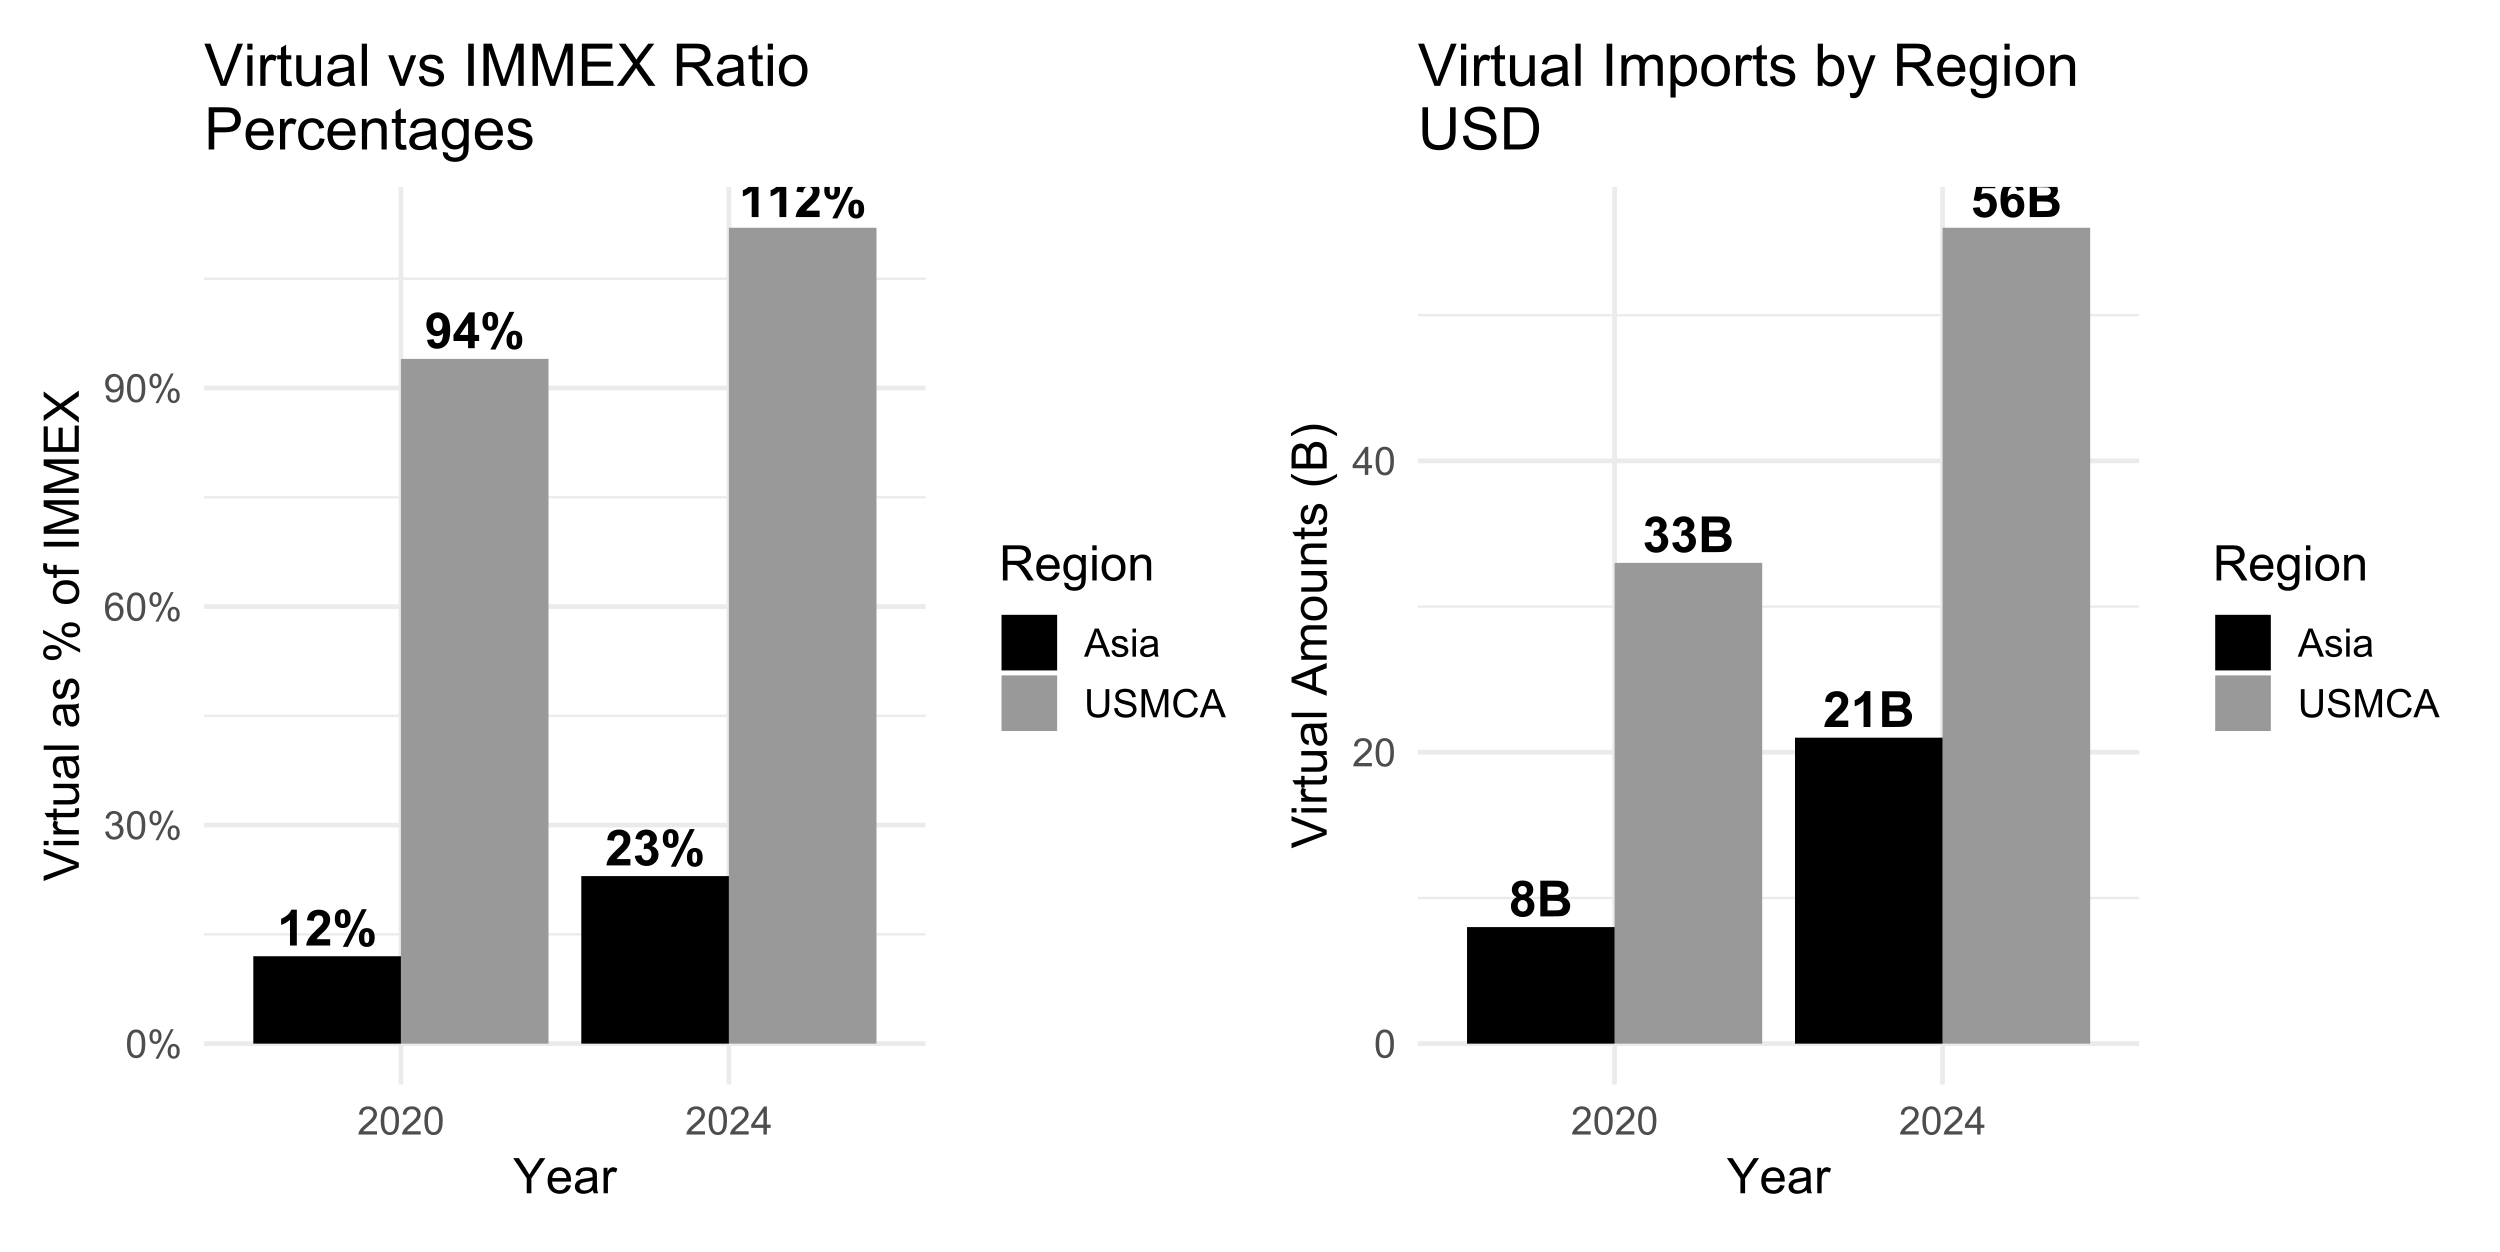 <?xml version="1.0" encoding="UTF-8"?>
<svg xmlns="http://www.w3.org/2000/svg" xmlns:xlink="http://www.w3.org/1999/xlink" width="713pt" height="357pt" viewBox="0 0 713 357" version="1.1">
<defs>
<g>
<symbol overflow="visible" id="glyph0-0">
<path style="stroke:none;" d="M 1.777 0 L 1.777 -8.891 L 8.891 -8.891 L 8.891 0 Z M 2 -0.223 L 8.668 -0.223 L 8.668 -8.668 L 2 -8.668 Z M 2 -0.223 "/>
</symbol>
<symbol overflow="visible" id="glyph0-1">
<path style="stroke:none;" d="M 0.645 -2.355 L 2.535 -2.562 C 2.578 -2.176 2.699 -1.891 2.895 -1.707 C 3.09 -1.52 3.348 -1.43 3.668 -1.43 C 4.07 -1.43 4.41 -1.613 4.695 -1.984 C 4.977 -2.355 5.16 -3.125 5.238 -4.293 C 4.746 -3.719 4.133 -3.434 3.398 -3.438 C 2.594 -3.434 1.902 -3.742 1.324 -4.363 C 0.742 -4.98 0.449 -5.785 0.453 -6.781 C 0.449 -7.809 0.758 -8.641 1.371 -9.277 C 1.984 -9.906 2.766 -10.223 3.715 -10.227 C 4.746 -10.223 5.594 -9.824 6.258 -9.027 C 6.922 -8.227 7.254 -6.914 7.254 -5.086 C 7.254 -3.223 6.906 -1.879 6.219 -1.055 C 5.523 -0.234 4.625 0.176 3.523 0.18 C 2.723 0.176 2.078 -0.031 1.59 -0.453 C 1.098 -0.875 0.785 -1.512 0.645 -2.355 Z M 5.062 -6.621 C 5.062 -7.25 4.918 -7.738 4.629 -8.086 C 4.34 -8.43 4.004 -8.602 3.625 -8.605 C 3.262 -8.602 2.961 -8.461 2.727 -8.18 C 2.484 -7.895 2.367 -7.426 2.367 -6.781 C 2.367 -6.117 2.496 -5.637 2.758 -5.332 C 3.016 -5.023 3.34 -4.867 3.73 -4.871 C 4.102 -4.867 4.418 -5.016 4.676 -5.312 C 4.934 -5.605 5.062 -6.043 5.062 -6.621 Z M 5.062 -6.621 "/>
</symbol>
<symbol overflow="visible" id="glyph0-2">
<path style="stroke:none;" d="M 4.434 0 L 4.434 -2.051 L 0.266 -2.051 L 0.266 -3.758 L 4.684 -10.227 L 6.32 -10.227 L 6.32 -3.766 L 7.586 -3.766 L 7.586 -2.051 L 6.32 -2.051 L 6.32 0 Z M 4.434 -3.766 L 4.434 -7.246 L 2.09 -3.766 Z M 4.434 -3.766 "/>
</symbol>
<symbol overflow="visible" id="glyph0-3">
<path style="stroke:none;" d="M 0.617 -7.668 C 0.613 -8.578 0.816 -9.254 1.219 -9.695 C 1.617 -10.133 2.16 -10.352 2.848 -10.355 C 3.555 -10.352 4.109 -10.133 4.512 -9.699 C 4.91 -9.258 5.109 -8.582 5.113 -7.668 C 5.109 -6.754 4.91 -6.078 4.512 -5.641 C 4.109 -5.199 3.566 -4.98 2.883 -4.98 C 2.172 -4.98 1.617 -5.199 1.219 -5.637 C 0.816 -6.074 0.613 -6.75 0.617 -7.668 Z M 2.141 -7.684 C 2.137 -7.02 2.215 -6.574 2.367 -6.348 C 2.484 -6.176 2.645 -6.094 2.848 -6.098 C 3.055 -6.094 3.215 -6.176 3.336 -6.348 C 3.477 -6.574 3.551 -7.02 3.555 -7.684 C 3.551 -8.34 3.477 -8.781 3.336 -9.008 C 3.215 -9.176 3.055 -9.262 2.848 -9.266 C 2.645 -9.262 2.484 -9.18 2.367 -9.016 C 2.215 -8.785 2.137 -8.34 2.141 -7.684 Z M 4.336 0.391 L 2.891 0.391 L 8.316 -10.355 L 9.719 -10.355 Z M 7.488 -2.285 C 7.488 -3.195 7.688 -3.871 8.09 -4.312 C 8.488 -4.75 9.035 -4.969 9.73 -4.973 C 10.43 -4.969 10.98 -4.75 11.383 -4.312 C 11.781 -3.871 11.98 -3.195 11.984 -2.285 C 11.98 -1.367 11.781 -0.688 11.383 -0.25 C 10.98 0.191 10.438 0.41 9.754 0.41 C 9.043 0.41 8.488 0.191 8.09 -0.25 C 7.688 -0.688 7.488 -1.367 7.488 -2.285 Z M 9.008 -2.293 C 9.004 -1.629 9.082 -1.188 9.238 -0.965 C 9.352 -0.789 9.512 -0.703 9.719 -0.707 C 9.926 -0.703 10.086 -0.785 10.199 -0.957 C 10.348 -1.184 10.422 -1.629 10.426 -2.293 C 10.422 -2.949 10.348 -3.395 10.203 -3.625 C 10.086 -3.789 9.926 -3.871 9.719 -3.875 C 9.508 -3.871 9.348 -3.789 9.238 -3.625 C 9.082 -3.395 9.004 -2.949 9.008 -2.293 Z M 9.008 -2.293 "/>
</symbol>
<symbol overflow="visible" id="glyph0-4">
<path style="stroke:none;" d="M 5.598 0 L 3.648 0 L 3.648 -7.355 C 2.934 -6.684 2.094 -6.191 1.125 -5.875 L 1.125 -7.648 C 1.633 -7.812 2.184 -8.129 2.785 -8.594 C 3.379 -9.059 3.789 -9.602 4.016 -10.227 L 5.598 -10.227 Z M 5.598 0 "/>
</symbol>
<symbol overflow="visible" id="glyph0-5">
<path style="stroke:none;" d="M 7.195 -1.812 L 7.195 0 L 0.355 0 C 0.426 -0.684 0.648 -1.332 1.02 -1.945 C 1.391 -2.559 2.121 -3.371 3.215 -4.391 C 4.094 -5.207 4.633 -5.766 4.836 -6.059 C 5.102 -6.457 5.238 -6.855 5.238 -7.254 C 5.238 -7.688 5.121 -8.02 4.887 -8.254 C 4.652 -8.484 4.328 -8.602 3.918 -8.605 C 3.508 -8.602 3.184 -8.48 2.945 -8.238 C 2.703 -7.992 2.562 -7.582 2.527 -7.016 L 0.582 -7.211 C 0.695 -8.281 1.059 -9.051 1.672 -9.523 C 2.281 -9.988 3.047 -10.223 3.965 -10.227 C 4.969 -10.223 5.758 -9.953 6.332 -9.414 C 6.906 -8.871 7.195 -8.195 7.195 -7.391 C 7.195 -6.93 7.113 -6.496 6.949 -6.082 C 6.785 -5.668 6.523 -5.23 6.168 -4.777 C 5.93 -4.473 5.504 -4.043 4.887 -3.48 C 4.27 -2.914 3.879 -2.539 3.719 -2.355 C 3.551 -2.168 3.418 -1.984 3.32 -1.812 Z M 7.195 -1.812 "/>
</symbol>
<symbol overflow="visible" id="glyph0-6">
<path style="stroke:none;" d="M 0.535 -2.703 L 2.426 -2.93 C 2.484 -2.445 2.645 -2.074 2.91 -1.824 C 3.172 -1.566 3.492 -1.441 3.871 -1.445 C 4.27 -1.441 4.609 -1.594 4.887 -1.902 C 5.16 -2.207 5.297 -2.621 5.301 -3.141 C 5.297 -3.629 5.164 -4.016 4.902 -4.305 C 4.637 -4.59 4.316 -4.734 3.938 -4.738 C 3.688 -4.734 3.387 -4.684 3.043 -4.59 L 3.258 -6.184 C 3.785 -6.164 4.188 -6.277 4.465 -6.523 C 4.742 -6.766 4.879 -7.09 4.883 -7.496 C 4.879 -7.832 4.777 -8.105 4.578 -8.312 C 4.371 -8.516 4.102 -8.617 3.766 -8.621 C 3.43 -8.617 3.145 -8.504 2.91 -8.273 C 2.672 -8.039 2.527 -7.699 2.48 -7.258 L 0.68 -7.566 C 0.805 -8.176 0.992 -8.668 1.246 -9.039 C 1.496 -9.406 1.848 -9.695 2.301 -9.91 C 2.75 -10.117 3.258 -10.223 3.82 -10.227 C 4.777 -10.223 5.543 -9.918 6.125 -9.309 C 6.602 -8.805 6.844 -8.238 6.844 -7.613 C 6.844 -6.715 6.352 -6.004 5.375 -5.473 C 5.953 -5.348 6.422 -5.066 6.773 -4.633 C 7.125 -4.195 7.301 -3.668 7.301 -3.055 C 7.301 -2.156 6.973 -1.395 6.32 -0.77 C 5.668 -0.141 4.855 0.168 3.883 0.172 C 2.957 0.168 2.191 -0.094 1.59 -0.621 C 0.98 -1.152 0.629 -1.844 0.535 -2.703 Z M 0.535 -2.703 "/>
</symbol>
<symbol overflow="visible" id="glyph0-7">
<path style="stroke:none;" d="M 1.043 -10.184 L 5.113 -10.184 C 5.914 -10.184 6.516 -10.148 6.914 -10.082 C 7.309 -10.012 7.66 -9.871 7.977 -9.66 C 8.285 -9.445 8.547 -9.164 8.758 -8.812 C 8.965 -8.457 9.07 -8.059 9.07 -7.621 C 9.07 -7.141 8.941 -6.703 8.684 -6.309 C 8.426 -5.906 8.078 -5.605 7.641 -5.41 C 8.258 -5.227 8.734 -4.922 9.07 -4.488 C 9.402 -4.051 9.566 -3.539 9.57 -2.953 C 9.566 -2.488 9.461 -2.035 9.246 -1.602 C 9.031 -1.16 8.738 -0.812 8.367 -0.551 C 7.992 -0.289 7.531 -0.129 6.988 -0.07 C 6.641 -0.031 5.812 -0.008 4.508 0 L 1.043 0 Z M 3.098 -8.488 L 3.098 -6.133 L 4.445 -6.133 C 5.246 -6.129 5.742 -6.141 5.938 -6.168 C 6.289 -6.207 6.566 -6.328 6.77 -6.531 C 6.965 -6.73 7.066 -6.996 7.07 -7.328 C 7.066 -7.641 6.98 -7.895 6.809 -8.094 C 6.637 -8.289 6.379 -8.41 6.035 -8.453 C 5.832 -8.473 5.246 -8.484 4.277 -8.488 Z M 3.098 -4.438 L 3.098 -1.715 L 5 -1.715 C 5.738 -1.711 6.211 -1.73 6.41 -1.777 C 6.715 -1.832 6.961 -1.969 7.156 -2.184 C 7.344 -2.398 7.441 -2.688 7.445 -3.051 C 7.441 -3.352 7.367 -3.609 7.223 -3.828 C 7.074 -4.039 6.859 -4.195 6.582 -4.293 C 6.297 -4.387 5.691 -4.434 4.758 -4.438 Z M 3.098 -4.438 "/>
</symbol>
<symbol overflow="visible" id="glyph0-8">
<path style="stroke:none;" d="M 0.633 -2.617 L 2.578 -2.82 C 2.633 -2.375 2.797 -2.027 3.07 -1.773 C 3.344 -1.516 3.656 -1.387 4.016 -1.391 C 4.418 -1.387 4.762 -1.555 5.047 -1.887 C 5.328 -2.215 5.473 -2.711 5.473 -3.383 C 5.473 -4.004 5.332 -4.473 5.051 -4.789 C 4.77 -5.098 4.406 -5.254 3.961 -5.258 C 3.398 -5.254 2.895 -5.008 2.453 -4.516 L 0.867 -4.746 L 1.867 -10.043 L 7.031 -10.043 L 7.031 -8.219 L 3.348 -8.219 L 3.043 -6.488 C 3.473 -6.703 3.918 -6.812 4.375 -6.816 C 5.238 -6.812 5.973 -6.5 6.578 -5.871 C 7.176 -5.238 7.477 -4.418 7.48 -3.418 C 7.477 -2.574 7.234 -1.828 6.754 -1.176 C 6.086 -0.277 5.168 0.168 3.996 0.172 C 3.055 0.168 2.285 -0.078 1.695 -0.582 C 1.098 -1.082 0.746 -1.762 0.633 -2.617 Z M 0.633 -2.617 "/>
</symbol>
<symbol overflow="visible" id="glyph0-9">
<path style="stroke:none;" d="M 7.219 -7.691 L 5.328 -7.48 C 5.277 -7.867 5.156 -8.156 4.965 -8.344 C 4.77 -8.527 4.52 -8.617 4.211 -8.621 C 3.793 -8.617 3.445 -8.434 3.164 -8.062 C 2.879 -7.691 2.699 -6.918 2.625 -5.75 C 3.109 -6.32 3.711 -6.609 4.438 -6.613 C 5.25 -6.609 5.949 -6.297 6.531 -5.68 C 7.113 -5.055 7.406 -4.254 7.406 -3.277 C 7.406 -2.23 7.098 -1.395 6.488 -0.77 C 5.871 -0.141 5.086 0.168 4.133 0.172 C 3.102 0.168 2.258 -0.227 1.598 -1.023 C 0.934 -1.82 0.602 -3.129 0.605 -4.953 C 0.602 -6.816 0.949 -8.164 1.641 -8.988 C 2.328 -9.812 3.223 -10.223 4.328 -10.227 C 5.098 -10.223 5.738 -10.008 6.246 -9.574 C 6.754 -9.141 7.078 -8.512 7.219 -7.691 Z M 2.793 -3.43 C 2.789 -2.793 2.934 -2.305 3.23 -1.961 C 3.52 -1.613 3.855 -1.441 4.23 -1.445 C 4.59 -1.441 4.891 -1.582 5.133 -1.867 C 5.375 -2.148 5.496 -2.613 5.496 -3.258 C 5.496 -3.918 5.363 -4.402 5.105 -4.711 C 4.84 -5.02 4.516 -5.172 4.133 -5.176 C 3.754 -5.172 3.438 -5.027 3.18 -4.734 C 2.918 -4.438 2.789 -4 2.793 -3.43 Z M 2.793 -3.43 "/>
</symbol>
<symbol overflow="visible" id="glyph0-10">
<path style="stroke:none;" d="M 2.277 -5.496 C 1.77 -5.707 1.402 -5.996 1.176 -6.371 C 0.945 -6.742 0.832 -7.152 0.832 -7.598 C 0.832 -8.355 1.098 -8.984 1.629 -9.48 C 2.16 -9.977 2.914 -10.223 3.891 -10.227 C 4.859 -10.223 5.609 -9.977 6.145 -9.48 C 6.676 -8.984 6.941 -8.355 6.945 -7.598 C 6.941 -7.125 6.82 -6.703 6.578 -6.336 C 6.332 -5.965 5.988 -5.688 5.543 -5.496 C 6.105 -5.266 6.535 -4.934 6.832 -4.5 C 7.125 -4.062 7.27 -3.559 7.273 -2.992 C 7.27 -2.051 6.969 -1.285 6.371 -0.699 C 5.77 -0.113 4.973 0.176 3.98 0.18 C 3.051 0.176 2.281 -0.062 1.668 -0.547 C 0.938 -1.117 0.574 -1.906 0.578 -2.91 C 0.574 -3.461 0.711 -3.969 0.984 -4.43 C 1.258 -4.891 1.688 -5.246 2.277 -5.496 Z M 2.68 -7.461 C 2.676 -7.07 2.785 -6.77 3.008 -6.551 C 3.227 -6.332 3.523 -6.223 3.891 -6.223 C 4.258 -6.223 4.551 -6.332 4.777 -6.551 C 4.996 -6.77 5.109 -7.074 5.113 -7.469 C 5.109 -7.832 5 -8.125 4.781 -8.344 C 4.562 -8.562 4.27 -8.672 3.91 -8.676 C 3.531 -8.672 3.234 -8.559 3.012 -8.34 C 2.789 -8.113 2.676 -7.82 2.68 -7.461 Z M 2.5 -3.098 C 2.496 -2.559 2.633 -2.141 2.914 -1.84 C 3.188 -1.539 3.531 -1.387 3.945 -1.391 C 4.344 -1.387 4.68 -1.531 4.945 -1.824 C 5.211 -2.109 5.344 -2.527 5.344 -3.078 C 5.344 -3.551 5.207 -3.934 4.938 -4.227 C 4.668 -4.512 4.328 -4.656 3.918 -4.66 C 3.438 -4.656 3.082 -4.492 2.852 -4.168 C 2.613 -3.836 2.496 -3.48 2.5 -3.098 Z M 2.5 -3.098 "/>
</symbol>
<symbol overflow="visible" id="glyph1-0">
<path style="stroke:none;" d="M 1.398 0 L 1.398 -7 L 7 -7 L 7 0 Z M 1.574 -0.176 L 6.824 -0.176 L 6.824 -6.824 L 1.574 -6.824 Z M 1.574 -0.176 "/>
</symbol>
<symbol overflow="visible" id="glyph1-1">
<path style="stroke:none;" d="M 0.465 -3.953 C 0.461 -4.898 0.559 -5.66 0.758 -6.242 C 0.949 -6.816 1.238 -7.262 1.625 -7.578 C 2.008 -7.891 2.492 -8.051 3.078 -8.051 C 3.504 -8.051 3.883 -7.961 4.211 -7.789 C 4.535 -7.613 4.805 -7.363 5.016 -7.039 C 5.227 -6.711 5.391 -6.316 5.512 -5.848 C 5.629 -5.379 5.688 -4.746 5.691 -3.953 C 5.688 -3.012 5.594 -2.254 5.402 -1.676 C 5.207 -1.098 4.918 -0.648 4.535 -0.336 C 4.152 -0.02 3.664 0.133 3.078 0.137 C 2.301 0.133 1.695 -0.141 1.258 -0.695 C 0.727 -1.359 0.461 -2.445 0.465 -3.953 Z M 1.477 -3.953 C 1.477 -2.637 1.629 -1.762 1.938 -1.324 C 2.246 -0.887 2.625 -0.668 3.078 -0.672 C 3.527 -0.668 3.91 -0.887 4.219 -1.328 C 4.523 -1.762 4.676 -2.637 4.68 -3.953 C 4.676 -5.27 4.523 -6.145 4.219 -6.582 C 3.91 -7.012 3.523 -7.23 3.066 -7.234 C 2.613 -7.23 2.254 -7.039 1.984 -6.66 C 1.645 -6.172 1.477 -5.27 1.477 -3.953 Z M 1.477 -3.953 "/>
</symbol>
<symbol overflow="visible" id="glyph1-2">
<path style="stroke:none;" d="M 0.652 -6.094 C 0.648 -6.664 0.793 -7.148 1.082 -7.551 C 1.367 -7.949 1.785 -8.148 2.336 -8.152 C 2.836 -8.148 3.25 -7.969 3.582 -7.613 C 3.91 -7.254 4.078 -6.727 4.078 -6.031 C 4.078 -5.352 3.91 -4.832 3.578 -4.465 C 3.242 -4.098 2.832 -3.914 2.348 -3.914 C 1.859 -3.914 1.453 -4.094 1.133 -4.457 C 0.809 -4.816 0.648 -5.363 0.652 -6.094 Z M 2.363 -7.477 C 2.113 -7.477 1.91 -7.367 1.75 -7.156 C 1.586 -6.941 1.504 -6.555 1.508 -5.992 C 1.504 -5.477 1.586 -5.113 1.754 -4.906 C 1.914 -4.695 2.117 -4.594 2.363 -4.594 C 2.605 -4.594 2.812 -4.699 2.977 -4.91 C 3.141 -5.121 3.223 -5.508 3.223 -6.07 C 3.223 -6.586 3.141 -6.949 2.977 -7.16 C 2.812 -7.371 2.605 -7.477 2.363 -7.477 Z M 2.367 0.297 L 6.754 -8.152 L 7.551 -8.152 L 3.184 0.297 Z M 5.836 -1.883 C 5.836 -2.453 5.977 -2.941 6.266 -3.344 C 6.551 -3.738 6.973 -3.938 7.523 -3.941 C 8.027 -3.938 8.441 -3.758 8.773 -3.402 C 9.102 -3.043 9.27 -2.516 9.27 -1.82 C 9.27 -1.141 9.102 -0.617 8.77 -0.254 C 8.434 0.113 8.02 0.293 7.531 0.297 C 7.043 0.293 6.641 0.113 6.32 -0.246 C 5.996 -0.609 5.836 -1.152 5.836 -1.883 Z M 7.551 -3.266 C 7.301 -3.262 7.098 -3.156 6.938 -2.945 C 6.773 -2.73 6.691 -2.344 6.695 -1.781 C 6.691 -1.27 6.773 -0.906 6.941 -0.699 C 7.102 -0.484 7.305 -0.379 7.547 -0.383 C 7.797 -0.379 8.004 -0.484 8.168 -0.699 C 8.328 -0.906 8.406 -1.293 8.41 -1.859 C 8.406 -2.375 8.324 -2.738 8.164 -2.949 C 7.996 -3.156 7.793 -3.262 7.551 -3.266 Z M 7.551 -3.266 "/>
</symbol>
<symbol overflow="visible" id="glyph1-3">
<path style="stroke:none;" d="M 0.469 -2.117 L 1.453 -2.246 C 1.566 -1.684 1.758 -1.281 2.031 -1.039 C 2.301 -0.789 2.633 -0.668 3.023 -0.672 C 3.484 -0.668 3.875 -0.828 4.195 -1.152 C 4.516 -1.473 4.676 -1.871 4.676 -2.348 C 4.676 -2.797 4.527 -3.168 4.23 -3.465 C 3.934 -3.754 3.559 -3.902 3.105 -3.906 C 2.918 -3.902 2.684 -3.867 2.41 -3.797 L 2.52 -4.66 C 2.586 -4.648 2.637 -4.645 2.68 -4.648 C 3.094 -4.645 3.473 -4.754 3.812 -4.977 C 4.145 -5.191 4.312 -5.531 4.316 -5.988 C 4.312 -6.348 4.191 -6.645 3.949 -6.887 C 3.703 -7.121 3.387 -7.242 3.004 -7.242 C 2.617 -7.242 2.297 -7.121 2.047 -6.879 C 1.789 -6.637 1.625 -6.273 1.555 -5.797 L 0.57 -5.973 C 0.688 -6.629 0.961 -7.141 1.387 -7.504 C 1.812 -7.867 2.344 -8.051 2.98 -8.051 C 3.414 -8.051 3.816 -7.957 4.188 -7.77 C 4.555 -7.582 4.836 -7.324 5.035 -7 C 5.227 -6.672 5.324 -6.328 5.328 -5.965 C 5.324 -5.617 5.23 -5.301 5.047 -5.02 C 4.859 -4.734 4.586 -4.508 4.223 -4.344 C 4.695 -4.23 5.062 -4.004 5.324 -3.66 C 5.586 -3.312 5.719 -2.883 5.719 -2.367 C 5.719 -1.664 5.461 -1.07 4.953 -0.586 C 4.438 -0.102 3.793 0.141 3.02 0.141 C 2.312 0.141 1.73 -0.066 1.266 -0.488 C 0.801 -0.902 0.535 -1.445 0.469 -2.117 Z M 0.469 -2.117 "/>
</symbol>
<symbol overflow="visible" id="glyph1-4">
<path style="stroke:none;" d="M 5.574 -6.055 L 4.594 -5.977 C 4.504 -6.363 4.379 -6.645 4.223 -6.82 C 3.953 -7.102 3.625 -7.242 3.238 -7.242 C 2.922 -7.242 2.645 -7.152 2.41 -6.977 C 2.098 -6.75 1.855 -6.422 1.676 -5.988 C 1.496 -5.551 1.402 -4.93 1.398 -4.133 C 1.633 -4.492 1.922 -4.762 2.27 -4.938 C 2.609 -5.109 2.969 -5.195 3.348 -5.199 C 4 -5.195 4.559 -4.953 5.023 -4.473 C 5.48 -3.988 5.711 -3.367 5.715 -2.602 C 5.711 -2.098 5.602 -1.629 5.387 -1.199 C 5.168 -0.766 4.871 -0.434 4.492 -0.207 C 4.113 0.023 3.684 0.133 3.203 0.137 C 2.379 0.133 1.711 -0.164 1.195 -0.766 C 0.68 -1.367 0.422 -2.363 0.422 -3.75 C 0.422 -5.297 0.707 -6.422 1.281 -7.133 C 1.777 -7.742 2.449 -8.051 3.297 -8.051 C 3.926 -8.051 4.441 -7.871 4.848 -7.52 C 5.246 -7.16 5.488 -6.672 5.574 -6.055 Z M 1.555 -2.598 C 1.551 -2.254 1.625 -1.93 1.77 -1.625 C 1.91 -1.312 2.109 -1.078 2.371 -0.914 C 2.629 -0.75 2.902 -0.668 3.188 -0.672 C 3.602 -0.668 3.957 -0.836 4.258 -1.176 C 4.555 -1.508 4.703 -1.965 4.707 -2.543 C 4.703 -3.098 4.559 -3.531 4.266 -3.852 C 3.969 -4.168 3.594 -4.328 3.148 -4.332 C 2.703 -4.328 2.328 -4.168 2.02 -3.852 C 1.707 -3.531 1.551 -3.113 1.555 -2.598 Z M 1.555 -2.598 "/>
</symbol>
<symbol overflow="visible" id="glyph1-5">
<path style="stroke:none;" d="M 0.613 -1.855 L 1.559 -1.941 C 1.637 -1.492 1.789 -1.172 2.016 -0.973 C 2.242 -0.77 2.531 -0.668 2.887 -0.672 C 3.188 -0.668 3.453 -0.738 3.68 -0.879 C 3.906 -1.02 4.094 -1.203 4.242 -1.434 C 4.387 -1.664 4.508 -1.977 4.609 -2.371 C 4.707 -2.766 4.758 -3.168 4.758 -3.578 C 4.758 -3.617 4.754 -3.684 4.754 -3.773 C 4.551 -3.461 4.281 -3.207 3.945 -3.012 C 3.602 -2.816 3.234 -2.719 2.84 -2.719 C 2.172 -2.719 1.609 -2.957 1.152 -3.438 C 0.691 -3.918 0.461 -4.555 0.465 -5.344 C 0.461 -6.156 0.703 -6.809 1.184 -7.305 C 1.66 -7.801 2.258 -8.051 2.984 -8.051 C 3.504 -8.051 3.98 -7.91 4.414 -7.629 C 4.844 -7.348 5.172 -6.945 5.398 -6.426 C 5.621 -5.906 5.734 -5.156 5.738 -4.172 C 5.734 -3.148 5.625 -2.332 5.402 -1.727 C 5.18 -1.117 4.848 -0.656 4.41 -0.34 C 3.969 -0.023 3.453 0.133 2.867 0.137 C 2.234 0.133 1.723 -0.035 1.328 -0.383 C 0.93 -0.727 0.691 -1.219 0.613 -1.855 Z M 4.645 -5.391 C 4.641 -5.953 4.488 -6.398 4.191 -6.734 C 3.887 -7.062 3.527 -7.23 3.105 -7.234 C 2.668 -7.23 2.285 -7.051 1.961 -6.699 C 1.637 -6.34 1.477 -5.879 1.477 -5.309 C 1.477 -4.797 1.629 -4.379 1.938 -4.062 C 2.246 -3.742 2.625 -3.586 3.078 -3.586 C 3.531 -3.586 3.906 -3.742 4.203 -4.062 C 4.492 -4.379 4.641 -4.824 4.645 -5.391 Z M 4.645 -5.391 "/>
</symbol>
<symbol overflow="visible" id="glyph1-6">
<path style="stroke:none;" d="M 5.637 -0.945 L 5.637 0 L 0.34 0 C 0.332 -0.234 0.367 -0.461 0.453 -0.684 C 0.586 -1.043 0.805 -1.398 1.102 -1.75 C 1.398 -2.098 1.828 -2.504 2.391 -2.965 C 3.258 -3.676 3.844 -4.238 4.156 -4.66 C 4.461 -5.074 4.617 -5.473 4.617 -5.848 C 4.617 -6.234 4.477 -6.562 4.195 -6.832 C 3.914 -7.098 3.551 -7.23 3.105 -7.234 C 2.629 -7.23 2.25 -7.09 1.969 -6.809 C 1.684 -6.523 1.539 -6.129 1.535 -5.629 L 0.523 -5.73 C 0.59 -6.484 0.852 -7.059 1.305 -7.457 C 1.754 -7.852 2.363 -8.051 3.129 -8.051 C 3.895 -8.051 4.5 -7.836 4.953 -7.41 C 5.398 -6.98 5.625 -6.453 5.629 -5.824 C 5.625 -5.504 5.559 -5.188 5.43 -4.879 C 5.297 -4.566 5.078 -4.238 4.777 -3.898 C 4.469 -3.555 3.965 -3.086 3.258 -2.488 C 2.668 -1.992 2.289 -1.656 2.121 -1.48 C 1.953 -1.301 1.812 -1.121 1.707 -0.945 Z M 5.637 -0.945 "/>
</symbol>
<symbol overflow="visible" id="glyph1-7">
<path style="stroke:none;" d="M 3.621 0 L 3.621 -1.918 L 0.141 -1.918 L 0.141 -2.82 L 3.801 -8.016 L 4.605 -8.016 L 4.605 -2.82 L 5.688 -2.82 L 5.688 -1.918 L 4.605 -1.918 L 4.605 0 Z M 3.621 -2.82 L 3.621 -6.438 L 1.109 -2.82 Z M 3.621 -2.82 "/>
</symbol>
<symbol overflow="visible" id="glyph1-8">
<path style="stroke:none;" d="M -0.016 0 L 3.062 -8.016 L 4.207 -8.016 L 7.488 0 L 6.277 0 L 5.344 -2.43 L 1.992 -2.43 L 1.109 0 Z M 2.297 -3.293 L 5.016 -3.293 L 4.18 -5.512 C 3.922 -6.184 3.734 -6.738 3.609 -7.176 C 3.508 -6.656 3.363 -6.145 3.176 -5.645 Z M 2.297 -3.293 "/>
</symbol>
<symbol overflow="visible" id="glyph1-9">
<path style="stroke:none;" d="M 0.344 -1.734 L 1.316 -1.887 C 1.367 -1.496 1.52 -1.195 1.773 -0.988 C 2.02 -0.781 2.367 -0.68 2.82 -0.68 C 3.27 -0.68 3.605 -0.77 3.828 -0.953 C 4.043 -1.137 4.152 -1.352 4.156 -1.602 C 4.152 -1.82 4.059 -1.996 3.867 -2.129 C 3.73 -2.211 3.395 -2.324 2.859 -2.461 C 2.137 -2.641 1.637 -2.797 1.359 -2.934 C 1.078 -3.062 0.863 -3.246 0.723 -3.484 C 0.574 -3.719 0.504 -3.98 0.508 -4.266 C 0.504 -4.523 0.562 -4.762 0.684 -4.984 C 0.801 -5.203 0.965 -5.387 1.172 -5.535 C 1.32 -5.645 1.527 -5.738 1.793 -5.82 C 2.059 -5.895 2.344 -5.934 2.648 -5.938 C 3.102 -5.934 3.5 -5.871 3.848 -5.742 C 4.188 -5.609 4.441 -5.43 4.609 -5.207 C 4.77 -4.98 4.883 -4.68 4.949 -4.309 L 3.988 -4.18 C 3.941 -4.473 3.812 -4.707 3.605 -4.875 C 3.395 -5.043 3.102 -5.125 2.719 -5.129 C 2.266 -5.125 1.941 -5.051 1.75 -4.902 C 1.555 -4.75 1.457 -4.574 1.461 -4.379 C 1.457 -4.246 1.5 -4.133 1.582 -4.035 C 1.66 -3.93 1.785 -3.844 1.957 -3.773 C 2.055 -3.734 2.344 -3.648 2.828 -3.523 C 3.52 -3.332 4.004 -3.18 4.285 -3.062 C 4.559 -2.941 4.777 -2.77 4.934 -2.547 C 5.09 -2.32 5.168 -2.039 5.168 -1.707 C 5.168 -1.375 5.07 -1.066 4.879 -0.777 C 4.688 -0.484 4.41 -0.262 4.051 -0.105 C 3.688 0.051 3.281 0.129 2.828 0.133 C 2.07 0.129 1.496 -0.023 1.102 -0.336 C 0.703 -0.648 0.449 -1.117 0.344 -1.734 Z M 0.344 -1.734 "/>
</symbol>
<symbol overflow="visible" id="glyph1-10">
<path style="stroke:none;" d="M 0.742 -6.887 L 0.742 -8.016 L 1.727 -8.016 L 1.727 -6.887 Z M 0.742 0 L 0.742 -5.809 L 1.727 -5.809 L 1.727 0 Z M 0.742 0 "/>
</symbol>
<symbol overflow="visible" id="glyph1-11">
<path style="stroke:none;" d="M 4.527 -0.715 C 4.16 -0.402 3.809 -0.184 3.473 -0.059 C 3.133 0.066 2.773 0.129 2.391 0.133 C 1.75 0.129 1.258 -0.023 0.918 -0.336 C 0.574 -0.645 0.402 -1.043 0.406 -1.531 C 0.402 -1.812 0.469 -2.074 0.598 -2.309 C 0.727 -2.543 0.895 -2.73 1.105 -2.875 C 1.312 -3.016 1.551 -3.125 1.816 -3.199 C 2.008 -3.25 2.297 -3.297 2.691 -3.348 C 3.48 -3.438 4.066 -3.551 4.445 -3.688 C 4.449 -3.816 4.453 -3.902 4.453 -3.941 C 4.453 -4.34 4.359 -4.621 4.172 -4.789 C 3.922 -5.008 3.547 -5.121 3.051 -5.125 C 2.586 -5.121 2.242 -5.039 2.023 -4.879 C 1.801 -4.715 1.641 -4.43 1.535 -4.02 L 0.574 -4.152 C 0.66 -4.562 0.805 -4.895 1.008 -5.148 C 1.207 -5.398 1.496 -5.594 1.875 -5.73 C 2.254 -5.867 2.691 -5.934 3.195 -5.938 C 3.688 -5.934 4.09 -5.875 4.402 -5.762 C 4.707 -5.645 4.938 -5.5 5.086 -5.324 C 5.23 -5.145 5.332 -4.922 5.391 -4.652 C 5.422 -4.484 5.438 -4.18 5.441 -3.746 L 5.441 -2.434 C 5.438 -1.516 5.457 -0.938 5.504 -0.695 C 5.543 -0.449 5.629 -0.219 5.754 0 L 4.727 0 C 4.621 -0.203 4.555 -0.441 4.527 -0.715 Z M 4.445 -2.914 C 4.086 -2.766 3.551 -2.645 2.84 -2.543 C 2.43 -2.484 2.141 -2.418 1.977 -2.348 C 1.805 -2.273 1.676 -2.168 1.59 -2.027 C 1.496 -1.887 1.453 -1.73 1.453 -1.559 C 1.453 -1.293 1.551 -1.074 1.75 -0.902 C 1.949 -0.727 2.242 -0.637 2.625 -0.641 C 3.004 -0.637 3.34 -0.719 3.637 -0.887 C 3.93 -1.051 4.148 -1.281 4.289 -1.57 C 4.391 -1.789 4.441 -2.117 4.445 -2.555 Z M 4.445 -2.914 "/>
</symbol>
<symbol overflow="visible" id="glyph1-12">
<path style="stroke:none;" d="M 6.125 -8.016 L 7.188 -8.016 L 7.188 -3.387 C 7.184 -2.578 7.094 -1.938 6.914 -1.465 C 6.73 -0.988 6.398 -0.602 5.926 -0.309 C 5.445 -0.012 4.82 0.133 4.051 0.137 C 3.297 0.133 2.684 0.008 2.207 -0.25 C 1.727 -0.508 1.387 -0.883 1.184 -1.375 C 0.98 -1.863 0.879 -2.535 0.879 -3.387 L 0.879 -8.016 L 1.941 -8.016 L 1.941 -3.391 C 1.938 -2.691 2.004 -2.18 2.133 -1.852 C 2.262 -1.52 2.484 -1.262 2.801 -1.086 C 3.117 -0.906 3.504 -0.82 3.961 -0.82 C 4.738 -0.82 5.293 -0.996 5.625 -1.352 C 5.957 -1.703 6.121 -2.383 6.125 -3.391 Z M 6.125 -8.016 "/>
</symbol>
<symbol overflow="visible" id="glyph1-13">
<path style="stroke:none;" d="M 0.504 -2.574 L 1.504 -2.664 C 1.547 -2.262 1.656 -1.934 1.832 -1.676 C 2.004 -1.418 2.273 -1.207 2.641 -1.051 C 3.004 -0.891 3.414 -0.812 3.871 -0.816 C 4.273 -0.812 4.633 -0.875 4.945 -0.996 C 5.254 -1.113 5.484 -1.277 5.637 -1.488 C 5.785 -1.699 5.859 -1.926 5.863 -2.176 C 5.859 -2.426 5.785 -2.648 5.645 -2.836 C 5.496 -3.023 5.258 -3.18 4.922 -3.309 C 4.703 -3.391 4.227 -3.52 3.492 -3.699 C 2.758 -3.871 2.242 -4.039 1.945 -4.199 C 1.562 -4.398 1.277 -4.648 1.09 -4.945 C 0.902 -5.242 0.809 -5.574 0.809 -5.945 C 0.809 -6.348 0.922 -6.727 1.152 -7.078 C 1.383 -7.43 1.719 -7.695 2.16 -7.879 C 2.598 -8.059 3.09 -8.148 3.633 -8.152 C 4.227 -8.148 4.75 -8.055 5.203 -7.863 C 5.656 -7.672 6.004 -7.391 6.25 -7.02 C 6.492 -6.648 6.625 -6.227 6.645 -5.758 L 5.629 -5.684 C 5.57 -6.188 5.383 -6.566 5.07 -6.828 C 4.75 -7.086 4.285 -7.219 3.676 -7.219 C 3.027 -7.219 2.559 -7.098 2.27 -6.863 C 1.973 -6.625 1.828 -6.344 1.832 -6.016 C 1.828 -5.723 1.934 -5.484 2.145 -5.305 C 2.348 -5.117 2.879 -4.93 3.742 -4.734 C 4.602 -4.539 5.195 -4.367 5.52 -4.223 C 5.984 -4.004 6.328 -3.73 6.551 -3.402 C 6.773 -3.07 6.883 -2.691 6.887 -2.266 C 6.883 -1.836 6.762 -1.434 6.52 -1.059 C 6.273 -0.68 5.922 -0.387 5.465 -0.176 C 5.008 0.031 4.492 0.133 3.922 0.137 C 3.191 0.133 2.586 0.031 2.098 -0.18 C 1.605 -0.387 1.219 -0.703 0.941 -1.133 C 0.66 -1.555 0.516 -2.035 0.504 -2.574 Z M 0.504 -2.574 "/>
</symbol>
<symbol overflow="visible" id="glyph1-14">
<path style="stroke:none;" d="M 0.832 0 L 0.832 -8.016 L 2.43 -8.016 L 4.324 -2.34 C 4.5 -1.809 4.625 -1.414 4.707 -1.152 C 4.793 -1.441 4.938 -1.871 5.137 -2.438 L 7.055 -8.016 L 8.48 -8.016 L 8.48 0 L 7.461 0 L 7.461 -6.711 L 5.129 0 L 4.172 0 L 1.855 -6.824 L 1.855 0 Z M 0.832 0 "/>
</symbol>
<symbol overflow="visible" id="glyph1-15">
<path style="stroke:none;" d="M 6.586 -2.812 L 7.645 -2.543 C 7.422 -1.668 7.023 -1 6.445 -0.547 C 5.867 -0.09 5.16 0.133 4.324 0.137 C 3.461 0.133 2.758 -0.039 2.219 -0.391 C 1.676 -0.738 1.262 -1.246 0.98 -1.918 C 0.695 -2.582 0.555 -3.301 0.559 -4.07 C 0.555 -4.902 0.715 -5.629 1.035 -6.254 C 1.352 -6.871 1.805 -7.344 2.398 -7.668 C 2.984 -7.988 3.633 -8.148 4.344 -8.152 C 5.141 -8.148 5.816 -7.945 6.367 -7.539 C 6.91 -7.129 7.289 -6.555 7.508 -5.82 L 6.465 -5.574 C 6.273 -6.152 6.004 -6.578 5.652 -6.848 C 5.297 -7.109 4.852 -7.242 4.32 -7.246 C 3.699 -7.242 3.184 -7.094 2.773 -6.801 C 2.359 -6.504 2.07 -6.109 1.902 -5.613 C 1.734 -5.113 1.652 -4.598 1.652 -4.074 C 1.652 -3.387 1.75 -2.793 1.949 -2.289 C 2.145 -1.777 2.453 -1.398 2.875 -1.148 C 3.293 -0.895 3.746 -0.766 4.238 -0.77 C 4.828 -0.766 5.332 -0.938 5.746 -1.285 C 6.156 -1.625 6.438 -2.137 6.586 -2.812 Z M 6.586 -2.812 "/>
</symbol>
<symbol overflow="visible" id="glyph2-0">
<path style="stroke:none;" d="M 1.75 0 L 1.75 -8.75 L 8.75 -8.75 L 8.75 0 Z M 1.969 -0.219 L 8.531 -0.219 L 8.531 -8.531 L 1.969 -8.531 Z M 1.969 -0.219 "/>
</symbol>
<symbol overflow="visible" id="glyph2-1">
<path style="stroke:none;" d="M 3.902 0 L 3.902 -4.246 L 0.039 -10.023 L 1.656 -10.023 L 3.629 -7 C 3.988 -6.434 4.328 -5.867 4.648 -5.305 C 4.945 -5.824 5.312 -6.414 5.742 -7.074 L 7.684 -10.023 L 9.227 -10.023 L 5.23 -4.246 L 5.23 0 Z M 3.902 0 "/>
</symbol>
<symbol overflow="visible" id="glyph2-2">
<path style="stroke:none;" d="M 5.891 -2.336 L 7.164 -2.18 C 6.961 -1.438 6.59 -0.859 6.047 -0.449 C 5.504 -0.039 4.812 0.164 3.973 0.164 C 2.91 0.164 2.066 -0.16 1.445 -0.816 C 0.82 -1.465 0.508 -2.383 0.512 -3.57 C 0.508 -4.785 0.824 -5.734 1.453 -6.41 C 2.082 -7.082 2.898 -7.418 3.902 -7.422 C 4.871 -7.418 5.664 -7.086 6.281 -6.43 C 6.895 -5.766 7.199 -4.84 7.203 -3.645 C 7.199 -3.57 7.199 -3.461 7.199 -3.316 L 1.785 -3.316 C 1.828 -2.516 2.055 -1.902 2.461 -1.48 C 2.867 -1.055 3.371 -0.844 3.977 -0.848 C 4.426 -0.844 4.812 -0.961 5.133 -1.203 C 5.453 -1.438 5.703 -1.816 5.891 -2.336 Z M 1.852 -4.328 L 5.906 -4.328 C 5.852 -4.934 5.695 -5.391 5.441 -5.703 C 5.047 -6.172 4.539 -6.41 3.918 -6.414 C 3.352 -6.41 2.875 -6.219 2.492 -5.844 C 2.102 -5.461 1.891 -4.957 1.852 -4.328 Z M 1.852 -4.328 "/>
</symbol>
<symbol overflow="visible" id="glyph2-3">
<path style="stroke:none;" d="M 5.66 -0.895 C 5.203 -0.504 4.762 -0.23 4.344 -0.074 C 3.918 0.086 3.469 0.164 2.988 0.164 C 2.188 0.164 1.574 -0.027 1.148 -0.418 C 0.719 -0.805 0.504 -1.305 0.508 -1.914 C 0.504 -2.266 0.586 -2.59 0.75 -2.887 C 0.91 -3.18 1.121 -3.414 1.383 -3.594 C 1.645 -3.77 1.938 -3.906 2.27 -4 C 2.508 -4.059 2.875 -4.121 3.363 -4.184 C 4.355 -4.301 5.086 -4.441 5.559 -4.609 C 5.559 -4.773 5.559 -4.879 5.562 -4.93 C 5.559 -5.426 5.445 -5.781 5.215 -5.988 C 4.898 -6.266 4.43 -6.402 3.812 -6.406 C 3.23 -6.402 2.805 -6.301 2.531 -6.102 C 2.254 -5.895 2.051 -5.535 1.922 -5.023 L 0.719 -5.188 C 0.824 -5.699 1.004 -6.117 1.258 -6.434 C 1.504 -6.75 1.867 -6.992 2.344 -7.164 C 2.816 -7.332 3.363 -7.418 3.992 -7.422 C 4.609 -7.418 5.113 -7.344 5.504 -7.203 C 5.887 -7.055 6.172 -6.871 6.359 -6.652 C 6.539 -6.43 6.668 -6.152 6.742 -5.816 C 6.777 -5.605 6.797 -5.227 6.801 -4.684 L 6.801 -3.043 C 6.797 -1.895 6.824 -1.172 6.879 -0.871 C 6.934 -0.566 7.035 -0.277 7.191 0 L 5.906 0 C 5.777 -0.254 5.695 -0.551 5.66 -0.895 Z M 5.559 -3.645 C 5.109 -3.461 4.438 -3.305 3.547 -3.18 C 3.039 -3.105 2.684 -3.023 2.473 -2.934 C 2.262 -2.84 2.098 -2.707 1.988 -2.531 C 1.871 -2.355 1.816 -2.16 1.82 -1.949 C 1.816 -1.617 1.941 -1.344 2.191 -1.129 C 2.438 -0.906 2.801 -0.797 3.281 -0.801 C 3.754 -0.797 4.176 -0.898 4.547 -1.109 C 4.914 -1.312 5.184 -1.598 5.359 -1.961 C 5.488 -2.238 5.555 -2.648 5.559 -3.191 Z M 5.559 -3.645 "/>
</symbol>
<symbol overflow="visible" id="glyph2-4">
<path style="stroke:none;" d="M 0.91 0 L 0.91 -7.258 L 2.016 -7.258 L 2.016 -6.16 C 2.297 -6.668 2.555 -7.008 2.797 -7.176 C 3.031 -7.336 3.297 -7.418 3.59 -7.422 C 4 -7.418 4.422 -7.285 4.852 -7.027 L 4.43 -5.887 C 4.125 -6.062 3.824 -6.152 3.527 -6.152 C 3.258 -6.152 3.016 -6.07 2.801 -5.91 C 2.586 -5.746 2.434 -5.52 2.344 -5.234 C 2.207 -4.793 2.137 -4.316 2.141 -3.801 L 2.141 0 Z M 0.91 0 "/>
</symbol>
<symbol overflow="visible" id="glyph2-5">
<path style="stroke:none;" d="M 1.102 0 L 1.102 -10.023 L 5.543 -10.023 C 6.434 -10.02 7.109 -9.93 7.578 -9.75 C 8.039 -9.57 8.414 -9.25 8.695 -8.797 C 8.973 -8.336 9.109 -7.836 9.113 -7.289 C 9.109 -6.574 8.879 -5.973 8.422 -5.488 C 7.957 -5 7.246 -4.691 6.289 -4.559 C 6.637 -4.387 6.906 -4.219 7.09 -4.062 C 7.477 -3.703 7.84 -3.258 8.188 -2.727 L 9.934 0 L 8.266 0 L 6.938 -2.086 C 6.551 -2.688 6.23 -3.145 5.98 -3.465 C 5.727 -3.781 5.504 -4.008 5.309 -4.137 C 5.109 -4.262 4.906 -4.348 4.703 -4.402 C 4.551 -4.43 4.305 -4.445 3.965 -4.449 L 2.426 -4.449 L 2.426 0 Z M 2.426 -5.598 L 5.277 -5.598 C 5.883 -5.594 6.355 -5.656 6.699 -5.785 C 7.035 -5.91 7.297 -6.113 7.477 -6.387 C 7.656 -6.66 7.746 -6.961 7.746 -7.289 C 7.746 -7.762 7.57 -8.148 7.227 -8.457 C 6.879 -8.758 6.336 -8.91 5.598 -8.914 L 2.426 -8.914 Z M 2.426 -5.598 "/>
</symbol>
<symbol overflow="visible" id="glyph2-6">
<path style="stroke:none;" d="M 0.695 0.602 L 1.895 0.781 C 1.941 1.145 2.082 1.414 2.312 1.586 C 2.613 1.812 3.031 1.926 3.562 1.93 C 4.129 1.926 4.566 1.812 4.879 1.586 C 5.188 1.355 5.398 1.035 5.508 0.629 C 5.57 0.375 5.598 -0.148 5.598 -0.949 C 5.059 -0.316 4.391 0 3.59 0 C 2.59 0 1.816 -0.359 1.273 -1.078 C 0.723 -1.797 0.449 -2.66 0.453 -3.672 C 0.449 -4.363 0.574 -5.004 0.828 -5.59 C 1.074 -6.176 1.438 -6.625 1.918 -6.945 C 2.391 -7.258 2.949 -7.418 3.594 -7.422 C 4.449 -7.418 5.156 -7.07 5.715 -6.383 L 5.715 -7.258 L 6.852 -7.258 L 6.852 -0.984 C 6.848 0.145 6.734 0.945 6.504 1.418 C 6.273 1.887 5.906 2.258 5.41 2.535 C 4.91 2.805 4.297 2.941 3.57 2.945 C 2.699 2.941 2 2.746 1.469 2.359 C 0.934 1.969 0.676 1.383 0.695 0.602 Z M 1.715 -3.758 C 1.711 -2.805 1.898 -2.113 2.281 -1.676 C 2.656 -1.238 3.133 -1.02 3.703 -1.02 C 4.27 -1.02 4.742 -1.234 5.129 -1.672 C 5.508 -2.102 5.699 -2.785 5.703 -3.719 C 5.699 -4.605 5.504 -5.273 5.109 -5.727 C 4.715 -6.176 4.238 -6.402 3.684 -6.406 C 3.133 -6.402 2.668 -6.18 2.289 -5.738 C 1.902 -5.289 1.711 -4.629 1.715 -3.758 Z M 1.715 -3.758 "/>
</symbol>
<symbol overflow="visible" id="glyph2-7">
<path style="stroke:none;" d="M 0.93 -8.605 L 0.93 -10.023 L 2.16 -10.023 L 2.16 -8.605 Z M 0.93 0 L 0.93 -7.258 L 2.16 -7.258 L 2.16 0 Z M 0.93 0 "/>
</symbol>
<symbol overflow="visible" id="glyph2-8">
<path style="stroke:none;" d="M 0.465 -3.629 C 0.461 -4.973 0.836 -5.969 1.586 -6.617 C 2.207 -7.148 2.969 -7.418 3.867 -7.422 C 4.867 -7.418 5.684 -7.09 6.316 -6.441 C 6.949 -5.785 7.266 -4.883 7.266 -3.734 C 7.266 -2.797 7.125 -2.062 6.844 -1.527 C 6.562 -0.992 6.152 -0.578 5.621 -0.281 C 5.082 0.016 4.5 0.164 3.867 0.164 C 2.852 0.164 2.027 -0.16 1.402 -0.812 C 0.773 -1.461 0.461 -2.398 0.465 -3.629 Z M 1.73 -3.629 C 1.727 -2.695 1.93 -2 2.336 -1.539 C 2.738 -1.074 3.25 -0.844 3.867 -0.848 C 4.477 -0.844 4.984 -1.074 5.391 -1.543 C 5.797 -2.004 6 -2.715 6 -3.672 C 6 -4.566 5.793 -5.246 5.387 -5.711 C 4.977 -6.172 4.473 -6.402 3.867 -6.406 C 3.25 -6.402 2.738 -6.172 2.336 -5.715 C 1.93 -5.25 1.727 -4.555 1.73 -3.629 Z M 1.73 -3.629 "/>
</symbol>
<symbol overflow="visible" id="glyph2-9">
<path style="stroke:none;" d="M 0.922 0 L 0.922 -7.258 L 2.031 -7.258 L 2.031 -6.227 C 2.559 -7.02 3.328 -7.418 4.34 -7.422 C 4.773 -7.418 5.176 -7.34 5.547 -7.188 C 5.91 -7.027 6.184 -6.82 6.371 -6.57 C 6.551 -6.312 6.68 -6.012 6.754 -5.66 C 6.797 -5.434 6.82 -5.035 6.82 -4.465 L 6.82 0 L 5.594 0 L 5.594 -4.414 C 5.59 -4.914 5.543 -5.289 5.449 -5.539 C 5.352 -5.785 5.18 -5.984 4.938 -6.137 C 4.691 -6.281 4.406 -6.355 4.082 -6.359 C 3.555 -6.355 3.102 -6.191 2.723 -5.859 C 2.34 -5.523 2.148 -4.891 2.152 -3.965 L 2.152 0 Z M 0.922 0 "/>
</symbol>
<symbol overflow="visible" id="glyph3-0">
<path style="stroke:none;" d="M 0 -1.75 L -8.75 -1.75 L -8.75 -8.75 L 0 -8.75 Z M -0.219 -1.969 L -0.219 -8.531 L -8.531 -8.531 L -8.531 -1.969 Z M -0.219 -1.969 "/>
</symbol>
<symbol overflow="visible" id="glyph3-1">
<path style="stroke:none;" d="M 0 -3.945 L -10.023 -0.062 L -10.023 -1.496 L -2.742 -4.102 C -2.156 -4.309 -1.609 -4.484 -1.102 -4.629 C -1.648 -4.781 -2.195 -4.961 -2.742 -5.168 L -10.023 -7.875 L -10.023 -9.227 L 0 -5.305 Z M 0 -3.945 "/>
</symbol>
<symbol overflow="visible" id="glyph3-2">
<path style="stroke:none;" d="M -8.605 -0.93 L -10.023 -0.93 L -10.023 -2.16 L -8.605 -2.16 Z M 0 -0.93 L -7.258 -0.93 L -7.258 -2.16 L 0 -2.16 Z M 0 -0.93 "/>
</symbol>
<symbol overflow="visible" id="glyph3-3">
<path style="stroke:none;" d="M 0 -0.91 L -7.258 -0.91 L -7.258 -2.016 L -6.16 -2.016 C -6.668 -2.297 -7.008 -2.559 -7.176 -2.801 C -7.336 -3.039 -7.418 -3.301 -7.422 -3.59 C -7.418 -4 -7.285 -4.422 -7.027 -4.852 L -5.887 -4.43 C -6.062 -4.129 -6.152 -3.828 -6.152 -3.527 C -6.152 -3.258 -6.07 -3.016 -5.91 -2.801 C -5.746 -2.586 -5.52 -2.434 -5.234 -2.344 C -4.793 -2.207 -4.316 -2.137 -3.801 -2.141 L 0 -2.141 Z M 0 -0.91 "/>
</symbol>
<symbol overflow="visible" id="glyph3-4">
<path style="stroke:none;" d="M -1.102 -3.609 L -0.012 -3.789 C 0.059 -3.438 0.094 -3.129 0.098 -2.859 C 0.094 -2.41 0.027 -2.062 -0.113 -1.816 C -0.254 -1.57 -0.441 -1.395 -0.672 -1.297 C -0.902 -1.195 -1.387 -1.148 -2.125 -1.148 L -6.305 -1.148 L -6.305 -0.246 L -7.258 -0.246 L -7.258 -1.148 L -9.059 -1.148 L -9.797 -2.371 L -7.258 -2.371 L -7.258 -3.609 L -6.305 -3.609 L -6.305 -2.371 L -2.059 -2.371 C -1.703 -2.367 -1.477 -2.387 -1.379 -2.434 C -1.277 -2.473 -1.199 -2.547 -1.141 -2.648 C -1.078 -2.746 -1.047 -2.887 -1.051 -3.07 C -1.047 -3.203 -1.066 -3.383 -1.102 -3.609 Z M -1.102 -3.609 "/>
</symbol>
<symbol overflow="visible" id="glyph3-5">
<path style="stroke:none;" d="M 0 -5.68 L -1.066 -5.68 C -0.246 -5.109 0.164 -4.344 0.164 -3.375 C 0.164 -2.945 0.082 -2.543 -0.082 -2.176 C -0.246 -1.801 -0.449 -1.527 -0.699 -1.348 C -0.945 -1.168 -1.25 -1.043 -1.613 -0.973 C -1.852 -0.918 -2.234 -0.891 -2.762 -0.895 L -7.258 -0.895 L -7.258 -2.125 L -3.234 -2.125 C -2.59 -2.121 -2.156 -2.148 -1.934 -2.203 C -1.609 -2.277 -1.355 -2.438 -1.172 -2.691 C -0.984 -2.941 -0.891 -3.254 -0.895 -3.625 C -0.891 -3.988 -0.984 -4.332 -1.176 -4.66 C -1.363 -4.98 -1.621 -5.211 -1.949 -5.348 C -2.273 -5.48 -2.746 -5.547 -3.371 -5.551 L -7.258 -5.551 L -7.258 -6.781 L 0 -6.781 Z M 0 -5.68 "/>
</symbol>
<symbol overflow="visible" id="glyph3-6">
<path style="stroke:none;" d="M -0.895 -5.66 C -0.504 -5.203 -0.23 -4.762 -0.074 -4.344 C 0.086 -3.918 0.164 -3.469 0.164 -2.988 C 0.164 -2.188 -0.027 -1.574 -0.418 -1.148 C -0.805 -0.719 -1.305 -0.504 -1.914 -0.508 C -2.266 -0.504 -2.59 -0.586 -2.887 -0.75 C -3.18 -0.91 -3.414 -1.121 -3.594 -1.383 C -3.77 -1.645 -3.906 -1.938 -4 -2.27 C -4.059 -2.508 -4.121 -2.875 -4.184 -3.363 C -4.301 -4.355 -4.441 -5.086 -4.609 -5.559 C -4.773 -5.559 -4.879 -5.559 -4.93 -5.562 C -5.426 -5.559 -5.781 -5.445 -5.988 -5.215 C -6.266 -4.898 -6.402 -4.43 -6.406 -3.816 C -6.402 -3.23 -6.301 -2.805 -6.102 -2.531 C -5.895 -2.258 -5.535 -2.055 -5.023 -1.922 L -5.188 -0.719 C -5.699 -0.824 -6.117 -1.004 -6.434 -1.258 C -6.75 -1.504 -6.992 -1.867 -7.164 -2.344 C -7.332 -2.816 -7.418 -3.363 -7.422 -3.992 C -7.418 -4.609 -7.344 -5.113 -7.203 -5.504 C -7.055 -5.887 -6.871 -6.172 -6.652 -6.359 C -6.43 -6.539 -6.152 -6.668 -5.816 -6.742 C -5.605 -6.777 -5.227 -6.797 -4.684 -6.801 L -3.043 -6.801 C -1.895 -6.797 -1.172 -6.824 -0.871 -6.879 C -0.566 -6.934 -0.277 -7.035 0 -7.191 L 0 -5.906 C -0.254 -5.777 -0.551 -5.695 -0.895 -5.66 Z M -3.645 -5.559 C -3.461 -5.109 -3.305 -4.438 -3.18 -3.547 C -3.105 -3.039 -3.023 -2.684 -2.934 -2.473 C -2.84 -2.262 -2.707 -2.098 -2.531 -1.988 C -2.355 -1.871 -2.16 -1.816 -1.949 -1.82 C -1.617 -1.816 -1.344 -1.941 -1.129 -2.191 C -0.906 -2.438 -0.797 -2.801 -0.801 -3.281 C -0.797 -3.754 -0.898 -4.176 -1.109 -4.547 C -1.312 -4.914 -1.598 -5.184 -1.961 -5.359 C -2.238 -5.488 -2.648 -5.555 -3.191 -5.559 Z M -3.645 -5.559 "/>
</symbol>
<symbol overflow="visible" id="glyph3-7">
<path style="stroke:none;" d="M 0 -0.895 L -10.023 -0.895 L -10.023 -2.125 L 0 -2.125 Z M 0 -0.895 "/>
</symbol>
<symbol overflow="visible" id="glyph3-8">
<path style="stroke:none;" d=""/>
</symbol>
<symbol overflow="visible" id="glyph3-9">
<path style="stroke:none;" d="M -2.168 -0.43 L -2.359 -1.648 C -1.867 -1.711 -1.492 -1.902 -1.234 -2.219 C -0.973 -2.527 -0.844 -2.965 -0.848 -3.527 C -0.844 -4.09 -0.957 -4.508 -1.191 -4.785 C -1.418 -5.055 -1.691 -5.191 -2.004 -5.195 C -2.277 -5.191 -2.496 -5.07 -2.66 -4.832 C -2.77 -4.66 -2.906 -4.242 -3.078 -3.574 C -3.301 -2.672 -3.5 -2.047 -3.668 -1.699 C -3.832 -1.348 -4.059 -1.082 -4.355 -0.906 C -4.645 -0.723 -4.973 -0.633 -5.332 -0.637 C -5.652 -0.633 -5.949 -0.707 -6.23 -0.859 C -6.504 -1.004 -6.734 -1.207 -6.918 -1.465 C -7.055 -1.652 -7.172 -1.91 -7.273 -2.246 C -7.367 -2.574 -7.418 -2.93 -7.422 -3.309 C -7.418 -3.875 -7.336 -4.375 -7.176 -4.809 C -7.008 -5.234 -6.785 -5.551 -6.508 -5.762 C -6.227 -5.965 -5.852 -6.109 -5.387 -6.188 L -5.223 -4.984 C -5.59 -4.926 -5.883 -4.766 -6.098 -4.508 C -6.305 -4.242 -6.41 -3.875 -6.414 -3.398 C -6.41 -2.832 -6.316 -2.426 -6.133 -2.188 C -5.941 -1.941 -5.723 -1.82 -5.477 -1.824 C -5.312 -1.82 -5.168 -1.871 -5.047 -1.977 C -4.91 -2.07 -4.801 -2.23 -4.719 -2.449 C -4.668 -2.57 -4.562 -2.93 -4.402 -3.535 C -4.168 -4.402 -3.98 -5.012 -3.832 -5.355 C -3.684 -5.699 -3.465 -5.969 -3.184 -6.164 C -2.898 -6.359 -2.551 -6.457 -2.133 -6.461 C -1.719 -6.457 -1.332 -6.336 -0.973 -6.102 C -0.609 -5.859 -0.328 -5.516 -0.133 -5.066 C 0.066 -4.613 0.164 -4.102 0.164 -3.535 C 0.164 -2.586 -0.031 -1.867 -0.422 -1.375 C -0.812 -0.879 -1.395 -0.562 -2.168 -0.43 Z M -2.168 -0.43 "/>
</symbol>
<symbol overflow="visible" id="glyph3-10">
<path style="stroke:none;" d="M -7.617 -0.812 C -8.328 -0.809 -8.934 -0.988 -9.438 -1.352 C -9.938 -1.711 -10.188 -2.234 -10.191 -2.918 C -10.188 -3.547 -9.965 -4.066 -9.516 -4.48 C -9.066 -4.891 -8.406 -5.098 -7.539 -5.102 C -6.691 -5.098 -6.039 -4.887 -5.582 -4.473 C -5.121 -4.051 -4.891 -3.539 -4.895 -2.934 C -4.891 -2.324 -5.117 -1.82 -5.57 -1.418 C -6.02 -1.012 -6.703 -0.809 -7.617 -0.812 Z M -9.344 -2.953 C -9.34 -2.648 -9.207 -2.395 -8.945 -2.191 C -8.68 -1.988 -8.195 -1.887 -7.492 -1.887 C -6.848 -1.887 -6.395 -1.988 -6.133 -2.195 C -5.871 -2.398 -5.742 -2.652 -5.742 -2.953 C -5.742 -3.262 -5.871 -3.516 -6.137 -3.723 C -6.398 -3.922 -6.883 -4.023 -7.586 -4.027 C -8.23 -4.023 -8.684 -3.922 -8.949 -3.719 C -9.207 -3.512 -9.34 -3.258 -9.344 -2.953 Z M 0.371 -2.961 L -10.191 -8.441 L -10.191 -9.441 L 0.371 -3.977 Z M -2.352 -7.293 C -3.066 -7.289 -3.676 -7.469 -4.18 -7.832 C -4.676 -8.191 -4.926 -8.715 -4.93 -9.406 C -4.926 -10.031 -4.703 -10.555 -4.254 -10.969 C -3.805 -11.379 -3.145 -11.582 -2.277 -11.586 C -1.426 -11.582 -0.773 -11.375 -0.316 -10.961 C 0.141 -10.543 0.367 -10.027 0.371 -9.414 C 0.367 -8.805 0.145 -8.301 -0.309 -7.898 C -0.762 -7.492 -1.441 -7.289 -2.352 -7.293 Z M -4.082 -9.441 C -4.078 -9.129 -3.945 -8.875 -3.684 -8.672 C -3.418 -8.469 -2.934 -8.367 -2.227 -8.367 C -1.586 -8.367 -1.133 -8.469 -0.871 -8.676 C -0.605 -8.879 -0.473 -9.133 -0.477 -9.434 C -0.473 -9.746 -0.605 -10.004 -0.871 -10.211 C -1.133 -10.41 -1.617 -10.512 -2.324 -10.516 C -2.969 -10.512 -3.422 -10.41 -3.688 -10.207 C -3.945 -10 -4.078 -9.742 -4.082 -9.441 Z M -4.082 -9.441 "/>
</symbol>
<symbol overflow="visible" id="glyph3-11">
<path style="stroke:none;" d="M -3.629 -0.465 C -4.973 -0.461 -5.969 -0.836 -6.617 -1.586 C -7.148 -2.207 -7.418 -2.969 -7.422 -3.871 C -7.418 -4.867 -7.09 -5.684 -6.441 -6.316 C -5.785 -6.949 -4.883 -7.266 -3.73 -7.266 C -2.797 -7.266 -2.062 -7.125 -1.527 -6.844 C -0.988 -6.562 -0.57 -6.152 -0.277 -5.621 C 0.02 -5.082 0.164 -4.5 0.164 -3.867 C 0.164 -2.852 -0.16 -2.027 -0.812 -1.402 C -1.461 -0.773 -2.398 -0.461 -3.629 -0.465 Z M -3.629 -1.73 C -2.695 -1.727 -2 -1.93 -1.539 -2.336 C -1.074 -2.738 -0.844 -3.25 -0.848 -3.867 C -0.844 -4.477 -1.074 -4.984 -1.543 -5.391 C -2.004 -5.797 -2.715 -6 -3.672 -6 C -4.566 -6 -5.246 -5.793 -5.711 -5.387 C -6.172 -4.977 -6.402 -4.473 -6.406 -3.871 C -6.402 -3.25 -6.172 -2.738 -5.715 -2.336 C -5.25 -1.93 -4.555 -1.727 -3.629 -1.73 Z M -3.629 -1.73 "/>
</symbol>
<symbol overflow="visible" id="glyph3-12">
<path style="stroke:none;" d="M 0 -1.219 L -6.305 -1.219 L -6.305 -0.129 L -7.258 -0.129 L -7.258 -1.219 L -8.031 -1.219 C -8.52 -1.219 -8.883 -1.262 -9.117 -1.348 C -9.438 -1.465 -9.695 -1.672 -9.895 -1.973 C -10.09 -2.27 -10.188 -2.688 -10.191 -3.227 C -10.188 -3.57 -10.148 -3.953 -10.07 -4.375 L -8.996 -4.191 C -9.035 -3.934 -9.059 -3.691 -9.062 -3.465 C -9.059 -3.09 -8.98 -2.828 -8.824 -2.672 C -8.664 -2.516 -8.363 -2.438 -7.93 -2.441 L -7.258 -2.441 L -7.258 -3.855 L -6.305 -3.855 L -6.305 -2.441 L 0 -2.441 Z M 0 -1.219 "/>
</symbol>
<symbol overflow="visible" id="glyph3-13">
<path style="stroke:none;" d="M 0 -1.305 L -10.023 -1.305 L -10.023 -2.633 L 0 -2.633 Z M 0 -1.305 "/>
</symbol>
<symbol overflow="visible" id="glyph3-14">
<path style="stroke:none;" d="M 0 -1.039 L -10.023 -1.039 L -10.023 -3.035 L -2.926 -5.406 C -2.262 -5.621 -1.77 -5.781 -1.441 -5.887 C -1.805 -5.996 -2.34 -6.172 -3.047 -6.418 L -10.023 -8.82 L -10.023 -10.602 L 0 -10.602 L 0 -9.324 L -8.387 -9.324 L 0 -6.414 L 0 -5.215 L -8.531 -2.316 L 0 -2.316 Z M 0 -1.039 "/>
</symbol>
<symbol overflow="visible" id="glyph3-15">
<path style="stroke:none;" d="M 0 -1.109 L -10.023 -1.109 L -10.023 -8.352 L -8.84 -8.352 L -8.84 -2.434 L -5.77 -2.434 L -5.77 -7.977 L -4.594 -7.977 L -4.594 -2.434 L -1.184 -2.434 L -1.184 -8.586 L 0 -8.586 Z M 0 -1.109 "/>
</symbol>
<symbol overflow="visible" id="glyph3-16">
<path style="stroke:none;" d="M 0 -0.062 L -5.223 -3.938 L -10.023 -0.52 L -10.023 -2.098 L -7.453 -3.918 C -6.918 -4.293 -6.504 -4.562 -6.219 -4.723 C -6.578 -4.945 -6.961 -5.207 -7.363 -5.516 L -10.023 -7.535 L -10.023 -8.977 L -5.297 -5.453 L 0 -9.25 L 0 -7.609 L -3.574 -5.086 C -3.777 -4.945 -4 -4.797 -4.246 -4.648 C -3.879 -4.422 -3.629 -4.266 -3.492 -4.172 L 0 -1.656 Z M 0 -0.062 "/>
</symbol>
<symbol overflow="visible" id="glyph3-17">
<path style="stroke:none;" d="M 0 0.02 L -10.023 -3.828 L -10.023 -5.258 L 0 -9.359 L 0 -7.848 L -3.035 -6.68 L -3.035 -2.488 L 0 -1.387 Z M -4.117 -2.871 L -4.117 -6.27 L -6.891 -5.223 C -7.734 -4.902 -8.426 -4.668 -8.969 -4.512 C -8.324 -4.383 -7.688 -4.203 -7.055 -3.973 Z M -4.117 -2.871 "/>
</symbol>
<symbol overflow="visible" id="glyph3-18">
<path style="stroke:none;" d="M 0 -0.922 L -7.258 -0.922 L -7.258 -2.023 L -6.242 -2.023 C -6.594 -2.25 -6.879 -2.555 -7.098 -2.934 C -7.309 -3.309 -7.418 -3.738 -7.422 -4.227 C -7.418 -4.758 -7.305 -5.199 -7.086 -5.547 C -6.859 -5.887 -6.551 -6.129 -6.152 -6.273 C -6.996 -6.848 -7.418 -7.594 -7.422 -8.516 C -7.418 -9.234 -7.219 -9.789 -6.824 -10.176 C -6.422 -10.562 -5.809 -10.758 -4.984 -10.758 L 0 -10.758 L 0 -9.535 L -4.574 -9.535 C -5.062 -9.531 -5.418 -9.492 -5.637 -9.414 C -5.852 -9.332 -6.023 -9.188 -6.156 -8.98 C -6.285 -8.77 -6.352 -8.523 -6.355 -8.242 C -6.352 -7.73 -6.184 -7.309 -5.848 -6.973 C -5.508 -6.637 -4.965 -6.469 -4.219 -6.469 L 0 -6.469 L 0 -5.234 L -4.719 -5.234 C -5.262 -5.23 -5.672 -5.133 -5.949 -4.934 C -6.219 -4.73 -6.355 -4.402 -6.359 -3.953 C -6.355 -3.605 -6.266 -3.285 -6.086 -2.992 C -5.902 -2.695 -5.637 -2.48 -5.285 -2.352 C -4.934 -2.215 -4.426 -2.148 -3.766 -2.152 L 0 -2.152 Z M 0 -0.922 "/>
</symbol>
<symbol overflow="visible" id="glyph3-19">
<path style="stroke:none;" d="M 0 -0.922 L -7.258 -0.922 L -7.258 -2.031 L -6.227 -2.031 C -7.02 -2.562 -7.418 -3.332 -7.422 -4.34 C -7.418 -4.773 -7.34 -5.176 -7.188 -5.547 C -7.027 -5.91 -6.82 -6.184 -6.57 -6.371 C -6.312 -6.551 -6.012 -6.68 -5.66 -6.754 C -5.434 -6.797 -5.035 -6.82 -4.465 -6.82 L 0 -6.82 L 0 -5.594 L -4.414 -5.594 C -4.914 -5.59 -5.289 -5.543 -5.539 -5.449 C -5.785 -5.352 -5.984 -5.18 -6.137 -4.938 C -6.281 -4.691 -6.355 -4.406 -6.359 -4.082 C -6.355 -3.555 -6.191 -3.102 -5.859 -2.723 C -5.523 -2.34 -4.891 -2.148 -3.965 -2.152 L 0 -2.152 Z M 0 -0.922 "/>
</symbol>
<symbol overflow="visible" id="glyph3-20">
<path style="stroke:none;" d="M 2.945 -3.273 C 2.086 -2.594 1.086 -2.02 -0.062 -1.551 C -1.207 -1.078 -2.395 -0.844 -3.629 -0.848 C -4.711 -0.844 -5.75 -1.02 -6.746 -1.375 C -7.895 -1.781 -9.043 -2.414 -10.191 -3.273 L -10.191 -4.156 C -9.238 -3.602 -8.562 -3.238 -8.164 -3.062 C -7.531 -2.781 -6.875 -2.562 -6.195 -2.406 C -5.336 -2.207 -4.48 -2.109 -3.625 -2.113 C -1.43 -2.109 0.758 -2.789 2.945 -4.156 Z M 2.945 -3.273 "/>
</symbol>
<symbol overflow="visible" id="glyph3-21">
<path style="stroke:none;" d="M 0 -1.023 L -10.023 -1.027 L -10.023 -4.785 C -10.02 -5.547 -9.918 -6.16 -9.719 -6.625 C -9.512 -7.086 -9.199 -7.449 -8.781 -7.715 C -8.355 -7.977 -7.914 -8.109 -7.457 -8.109 C -7.027 -8.109 -6.625 -7.992 -6.246 -7.758 C -5.867 -7.523 -5.562 -7.172 -5.332 -6.707 C -5.152 -7.312 -4.848 -7.777 -4.422 -8.105 C -3.992 -8.426 -3.488 -8.59 -2.906 -8.594 C -2.434 -8.59 -1.996 -8.492 -1.594 -8.297 C -1.191 -8.098 -0.879 -7.852 -0.664 -7.562 C -0.441 -7.27 -0.277 -6.902 -0.168 -6.465 C -0.055 -6.02 0 -5.48 0 -4.848 Z M -5.812 -2.352 L -5.812 -4.52 C -5.812 -5.102 -5.848 -5.523 -5.926 -5.781 C -6.023 -6.117 -6.191 -6.371 -6.426 -6.543 C -6.656 -6.711 -6.949 -6.797 -7.301 -6.801 C -7.633 -6.797 -7.926 -6.719 -8.18 -6.562 C -8.43 -6.402 -8.602 -6.172 -8.699 -5.879 C -8.789 -5.578 -8.836 -5.07 -8.84 -4.355 L -8.84 -2.352 Z M -1.184 -2.352 L -1.184 -4.848 C -1.184 -5.27 -1.199 -5.57 -1.23 -5.75 C -1.285 -6.051 -1.375 -6.305 -1.504 -6.512 C -1.629 -6.715 -1.812 -6.887 -2.059 -7.02 C -2.301 -7.152 -2.586 -7.219 -2.906 -7.219 C -3.277 -7.219 -3.602 -7.121 -3.879 -6.93 C -4.152 -6.738 -4.344 -6.473 -4.461 -6.133 C -4.57 -5.793 -4.629 -5.305 -4.629 -4.668 L -4.629 -2.352 Z M -1.184 -2.352 "/>
</symbol>
<symbol overflow="visible" id="glyph3-22">
<path style="stroke:none;" d="M 2.945 -1.73 L 2.945 -0.848 C 0.758 -2.207 -1.43 -2.887 -3.625 -2.891 C -4.477 -2.887 -5.324 -2.789 -6.172 -2.598 C -6.852 -2.441 -7.508 -2.227 -8.141 -1.949 C -8.547 -1.77 -9.23 -1.402 -10.191 -0.848 L -10.191 -1.73 C -9.043 -2.582 -7.895 -3.215 -6.746 -3.629 C -5.75 -3.977 -4.711 -4.152 -3.629 -4.156 C -2.395 -4.152 -1.207 -3.918 -0.062 -3.449 C 1.086 -2.977 2.086 -2.402 2.945 -1.73 Z M 2.945 -1.73 "/>
</symbol>
<symbol overflow="visible" id="glyph4-0">
<path style="stroke:none;" d="M 2.102 0 L 2.102 -10.5 L 10.5 -10.5 L 10.5 0 Z M 2.363 -0.262 L 10.238 -0.262 L 10.238 -10.238 L 2.363 -10.238 Z M 2.363 -0.262 "/>
</symbol>
<symbol overflow="visible" id="glyph4-1">
<path style="stroke:none;" d="M 4.734 0 L 0.074 -12.027 L 1.797 -12.027 L 4.922 -3.289 C 5.172 -2.586 5.383 -1.93 5.555 -1.32 C 5.738 -1.973 5.953 -2.629 6.203 -3.289 L 9.449 -12.027 L 11.074 -12.027 L 6.367 0 Z M 4.734 0 "/>
</symbol>
<symbol overflow="visible" id="glyph4-2">
<path style="stroke:none;" d="M 1.117 -10.328 L 1.117 -12.027 L 2.594 -12.027 L 2.594 -10.328 Z M 1.117 0 L 1.117 -8.711 L 2.594 -8.711 L 2.594 0 Z M 1.117 0 "/>
</symbol>
<symbol overflow="visible" id="glyph4-3">
<path style="stroke:none;" d="M 1.09 0 L 1.09 -8.711 L 2.422 -8.711 L 2.422 -7.391 C 2.758 -8.004 3.07 -8.414 3.359 -8.613 C 3.641 -8.809 3.957 -8.906 4.305 -8.91 C 4.801 -8.906 5.309 -8.746 5.824 -8.434 L 5.316 -7.062 C 4.949 -7.273 4.59 -7.383 4.234 -7.383 C 3.91 -7.383 3.621 -7.285 3.363 -7.09 C 3.105 -6.895 2.922 -6.625 2.812 -6.285 C 2.648 -5.758 2.566 -5.184 2.566 -4.562 L 2.566 0 Z M 1.09 0 "/>
</symbol>
<symbol overflow="visible" id="glyph4-4">
<path style="stroke:none;" d="M 4.332 -1.32 L 4.543 -0.016 C 4.125 0.07 3.754 0.109 3.43 0.113 C 2.891 0.109 2.477 0.027 2.18 -0.141 C 1.883 -0.309 1.676 -0.531 1.559 -0.809 C 1.438 -1.082 1.375 -1.66 1.379 -2.551 L 1.379 -7.562 L 0.297 -7.562 L 0.297 -8.711 L 1.379 -8.711 L 1.379 -10.867 L 2.848 -11.754 L 2.848 -8.711 L 4.332 -8.711 L 4.332 -7.562 L 2.848 -7.562 L 2.848 -2.469 C 2.848 -2.043 2.871 -1.773 2.926 -1.656 C 2.973 -1.535 3.059 -1.438 3.18 -1.367 C 3.293 -1.293 3.461 -1.258 3.684 -1.262 C 3.844 -1.258 4.059 -1.277 4.332 -1.32 Z M 4.332 -1.32 "/>
</symbol>
<symbol overflow="visible" id="glyph4-5">
<path style="stroke:none;" d="M 6.816 0 L 6.816 -1.281 C 6.137 -0.297 5.215 0.191 4.051 0.195 C 3.535 0.191 3.059 0.098 2.613 -0.098 C 2.168 -0.293 1.836 -0.539 1.621 -0.84 C 1.402 -1.137 1.25 -1.504 1.164 -1.938 C 1.102 -2.223 1.07 -2.68 1.074 -3.312 L 1.074 -8.711 L 2.551 -8.711 L 2.551 -3.879 C 2.547 -3.105 2.578 -2.586 2.641 -2.32 C 2.73 -1.93 2.926 -1.625 3.23 -1.406 C 3.527 -1.184 3.902 -1.07 4.348 -1.074 C 4.789 -1.07 5.203 -1.184 5.594 -1.414 C 5.98 -1.637 6.254 -1.945 6.418 -2.34 C 6.574 -2.73 6.656 -3.301 6.66 -4.043 L 6.66 -8.711 L 8.137 -8.711 L 8.137 0 Z M 6.816 0 "/>
</symbol>
<symbol overflow="visible" id="glyph4-6">
<path style="stroke:none;" d="M 6.793 -1.074 C 6.242 -0.605 5.715 -0.277 5.211 -0.09 C 4.703 0.102 4.164 0.191 3.586 0.195 C 2.625 0.191 1.887 -0.039 1.375 -0.504 C 0.859 -0.973 0.602 -1.57 0.605 -2.297 C 0.602 -2.723 0.699 -3.109 0.895 -3.465 C 1.086 -3.816 1.34 -4.102 1.66 -4.312 C 1.973 -4.523 2.328 -4.684 2.723 -4.797 C 3.008 -4.871 3.445 -4.945 4.035 -5.02 C 5.227 -5.16 6.105 -5.328 6.668 -5.527 C 6.672 -5.727 6.672 -5.855 6.676 -5.914 C 6.672 -6.512 6.535 -6.938 6.258 -7.188 C 5.879 -7.52 5.316 -7.688 4.578 -7.688 C 3.879 -7.688 3.367 -7.562 3.039 -7.32 C 2.707 -7.074 2.461 -6.645 2.305 -6.031 L 0.859 -6.227 C 0.988 -6.84 1.203 -7.34 1.508 -7.723 C 1.805 -8.102 2.242 -8.395 2.812 -8.602 C 3.383 -8.805 4.039 -8.906 4.789 -8.91 C 5.531 -8.906 6.137 -8.816 6.602 -8.645 C 7.066 -8.465 7.41 -8.246 7.629 -7.984 C 7.848 -7.715 8 -7.379 8.09 -6.98 C 8.137 -6.723 8.16 -6.27 8.164 -5.617 L 8.164 -3.648 C 8.16 -2.273 8.191 -1.406 8.258 -1.043 C 8.316 -0.68 8.441 -0.332 8.629 0 L 7.086 0 C 6.93 -0.305 6.832 -0.66 6.793 -1.074 Z M 6.668 -4.371 C 6.133 -4.152 5.328 -3.965 4.258 -3.812 C 3.648 -3.723 3.219 -3.625 2.969 -3.52 C 2.715 -3.406 2.52 -3.246 2.387 -3.039 C 2.246 -2.824 2.18 -2.59 2.184 -2.336 C 2.18 -1.941 2.328 -1.613 2.629 -1.352 C 2.926 -1.09 3.363 -0.961 3.938 -0.961 C 4.504 -0.961 5.008 -1.082 5.453 -1.332 C 5.895 -1.578 6.219 -1.922 6.43 -2.355 C 6.586 -2.688 6.668 -3.18 6.668 -3.832 Z M 6.668 -4.371 "/>
</symbol>
<symbol overflow="visible" id="glyph4-7">
<path style="stroke:none;" d="M 1.074 0 L 1.074 -12.027 L 2.551 -12.027 L 2.551 0 Z M 1.074 0 "/>
</symbol>
<symbol overflow="visible" id="glyph4-8">
<path style="stroke:none;" d=""/>
</symbol>
<symbol overflow="visible" id="glyph4-9">
<path style="stroke:none;" d="M 3.527 0 L 0.215 -8.711 L 1.773 -8.711 L 3.641 -3.496 C 3.84 -2.93 4.027 -2.344 4.199 -1.738 C 4.328 -2.195 4.512 -2.746 4.75 -3.395 L 6.688 -8.711 L 8.203 -8.711 L 4.906 0 Z M 3.527 0 "/>
</symbol>
<symbol overflow="visible" id="glyph4-10">
<path style="stroke:none;" d="M 0.516 -2.602 L 1.977 -2.828 C 2.055 -2.242 2.285 -1.793 2.66 -1.484 C 3.035 -1.168 3.559 -1.012 4.234 -1.016 C 4.91 -1.012 5.414 -1.152 5.742 -1.43 C 6.07 -1.703 6.234 -2.027 6.234 -2.402 C 6.234 -2.734 6.09 -2.996 5.801 -3.191 C 5.598 -3.32 5.094 -3.488 4.289 -3.691 C 3.203 -3.965 2.449 -4.199 2.035 -4.398 C 1.613 -4.598 1.297 -4.875 1.086 -5.227 C 0.867 -5.578 0.762 -5.969 0.762 -6.398 C 0.762 -6.785 0.848 -7.145 1.027 -7.477 C 1.203 -7.805 1.445 -8.078 1.754 -8.301 C 1.98 -8.469 2.297 -8.613 2.695 -8.73 C 3.09 -8.848 3.512 -8.906 3.969 -8.91 C 4.648 -8.906 5.25 -8.809 5.77 -8.613 C 6.285 -8.414 6.668 -8.145 6.914 -7.812 C 7.16 -7.473 7.328 -7.023 7.422 -6.465 L 5.98 -6.266 C 5.914 -6.711 5.723 -7.062 5.41 -7.316 C 5.09 -7.566 4.648 -7.691 4.078 -7.695 C 3.398 -7.691 2.914 -7.582 2.625 -7.359 C 2.336 -7.133 2.191 -6.867 2.191 -6.57 C 2.191 -6.375 2.25 -6.203 2.371 -6.055 C 2.488 -5.891 2.676 -5.762 2.938 -5.66 C 3.078 -5.605 3.516 -5.477 4.242 -5.281 C 5.285 -5 6.012 -4.773 6.426 -4.598 C 6.836 -4.418 7.16 -4.16 7.398 -3.82 C 7.629 -3.48 7.746 -3.059 7.75 -2.559 C 7.746 -2.062 7.602 -1.598 7.32 -1.168 C 7.031 -0.73 6.617 -0.395 6.078 -0.16 C 5.531 0.078 4.922 0.191 4.242 0.195 C 3.109 0.191 2.246 -0.039 1.652 -0.508 C 1.059 -0.977 0.68 -1.676 0.516 -2.602 Z M 0.516 -2.602 "/>
</symbol>
<symbol overflow="visible" id="glyph4-11">
<path style="stroke:none;" d="M 1.566 0 L 1.566 -12.027 L 3.156 -12.027 L 3.156 0 Z M 1.566 0 "/>
</symbol>
<symbol overflow="visible" id="glyph4-12">
<path style="stroke:none;" d="M 1.246 0 L 1.246 -12.027 L 3.641 -12.027 L 6.488 -3.512 C 6.746 -2.715 6.938 -2.121 7.062 -1.73 C 7.195 -2.164 7.41 -2.809 7.703 -3.66 L 10.582 -12.027 L 12.723 -12.027 L 12.723 0 L 11.188 0 L 11.188 -10.066 L 7.695 0 L 6.258 0 L 2.781 -10.238 L 2.781 0 Z M 1.246 0 "/>
</symbol>
<symbol overflow="visible" id="glyph4-13">
<path style="stroke:none;" d="M 1.328 0 L 1.328 -12.027 L 10.023 -12.027 L 10.023 -10.605 L 2.922 -10.605 L 2.922 -6.922 L 9.574 -6.922 L 9.574 -5.512 L 2.922 -5.512 L 2.922 -1.418 L 10.305 -1.418 L 10.305 0 Z M 1.328 0 "/>
</symbol>
<symbol overflow="visible" id="glyph4-14">
<path style="stroke:none;" d="M 0.074 0 L 4.727 -6.266 L 0.625 -12.027 L 2.52 -12.027 L 4.699 -8.941 C 5.152 -8.301 5.473 -7.809 5.668 -7.465 C 5.934 -7.902 6.254 -8.359 6.621 -8.836 L 9.039 -12.027 L 10.77 -12.027 L 6.547 -6.359 L 11.098 0 L 9.129 0 L 6.102 -4.289 C 5.93 -4.535 5.758 -4.801 5.578 -5.094 C 5.309 -4.652 5.117 -4.352 5.004 -4.191 L 1.984 0 Z M 0.074 0 "/>
</symbol>
<symbol overflow="visible" id="glyph4-15">
<path style="stroke:none;" d="M 1.32 0 L 1.32 -12.027 L 6.652 -12.027 C 7.723 -12.023 8.539 -11.914 9.098 -11.703 C 9.652 -11.484 10.098 -11.105 10.434 -10.559 C 10.766 -10.012 10.934 -9.406 10.934 -8.746 C 10.934 -7.891 10.656 -7.172 10.105 -6.586 C 9.551 -6 8.699 -5.629 7.547 -5.473 C 7.969 -5.27 8.289 -5.066 8.508 -4.871 C 8.969 -4.441 9.406 -3.91 9.828 -3.273 L 11.918 0 L 9.918 0 L 8.328 -2.5 C 7.859 -3.223 7.477 -3.777 7.176 -4.16 C 6.875 -4.543 6.605 -4.809 6.367 -4.961 C 6.129 -5.113 5.887 -5.219 5.645 -5.281 C 5.461 -5.316 5.168 -5.336 4.758 -5.34 L 2.914 -5.34 L 2.914 0 Z M 2.914 -6.719 L 6.332 -6.719 C 7.055 -6.715 7.625 -6.789 8.039 -6.941 C 8.449 -7.09 8.758 -7.332 8.973 -7.664 C 9.184 -7.996 9.293 -8.355 9.293 -8.746 C 9.293 -9.312 9.086 -9.777 8.672 -10.145 C 8.258 -10.508 7.605 -10.691 6.719 -10.695 L 2.914 -10.695 Z M 2.914 -6.719 "/>
</symbol>
<symbol overflow="visible" id="glyph4-16">
<path style="stroke:none;" d="M 0.559 -4.355 C 0.555 -5.965 1.004 -7.16 1.902 -7.941 C 2.648 -8.582 3.562 -8.906 4.645 -8.91 C 5.836 -8.906 6.812 -8.512 7.578 -7.73 C 8.336 -6.941 8.719 -5.859 8.719 -4.48 C 8.719 -3.355 8.551 -2.473 8.215 -1.832 C 7.879 -1.188 7.387 -0.688 6.746 -0.336 C 6.098 0.02 5.398 0.191 4.645 0.195 C 3.422 0.191 2.434 -0.195 1.684 -0.977 C 0.93 -1.754 0.555 -2.879 0.559 -4.355 Z M 2.074 -4.355 C 2.074 -3.238 2.316 -2.402 2.805 -1.848 C 3.289 -1.289 3.902 -1.012 4.645 -1.016 C 5.375 -1.012 5.984 -1.293 6.473 -1.852 C 6.957 -2.41 7.199 -3.262 7.203 -4.406 C 7.199 -5.48 6.957 -6.293 6.469 -6.852 C 5.977 -7.406 5.367 -7.688 4.645 -7.688 C 3.902 -7.688 3.289 -7.41 2.805 -6.859 C 2.316 -6.305 2.074 -5.469 2.074 -4.355 Z M 2.074 -4.355 "/>
</symbol>
<symbol overflow="visible" id="glyph4-17">
<path style="stroke:none;" d="M 1.297 0 L 1.297 -12.027 L 5.832 -12.027 C 6.629 -12.023 7.238 -11.984 7.66 -11.91 C 8.246 -11.809 8.742 -11.621 9.145 -11.348 C 9.543 -11.07 9.863 -10.684 10.109 -10.188 C 10.352 -9.688 10.477 -9.141 10.477 -8.547 C 10.477 -7.523 10.148 -6.66 9.5 -5.953 C 8.844 -5.242 7.668 -4.887 5.973 -4.891 L 2.887 -4.891 L 2.887 0 Z M 2.887 -6.309 L 5.996 -6.309 C 7.02 -6.305 7.75 -6.496 8.188 -6.883 C 8.617 -7.262 8.836 -7.801 8.836 -8.5 C 8.836 -9 8.707 -9.43 8.453 -9.789 C 8.195 -10.145 7.859 -10.383 7.449 -10.5 C 7.176 -10.57 6.684 -10.605 5.965 -10.605 L 2.887 -10.605 Z M 2.887 -6.309 "/>
</symbol>
<symbol overflow="visible" id="glyph4-18">
<path style="stroke:none;" d="M 7.07 -2.805 L 8.598 -2.617 C 8.352 -1.723 7.906 -1.031 7.258 -0.543 C 6.605 -0.051 5.773 0.191 4.766 0.195 C 3.488 0.191 2.48 -0.195 1.734 -0.98 C 0.988 -1.762 0.613 -2.863 0.617 -4.281 C 0.613 -5.746 0.992 -6.883 1.746 -7.695 C 2.5 -8.5 3.477 -8.906 4.684 -8.91 C 5.844 -8.906 6.797 -8.508 7.535 -7.719 C 8.273 -6.922 8.641 -5.809 8.645 -4.371 C 8.641 -4.285 8.641 -4.152 8.637 -3.977 L 2.141 -3.977 C 2.191 -3.02 2.465 -2.285 2.953 -1.777 C 3.438 -1.266 4.043 -1.012 4.773 -1.016 C 5.312 -1.012 5.773 -1.156 6.16 -1.441 C 6.539 -1.727 6.844 -2.18 7.07 -2.805 Z M 2.223 -5.191 L 7.086 -5.191 C 7.016 -5.926 6.832 -6.473 6.531 -6.84 C 6.059 -7.406 5.449 -7.691 4.699 -7.695 C 4.02 -7.691 3.449 -7.465 2.988 -7.012 C 2.527 -6.555 2.27 -5.949 2.223 -5.191 Z M 2.223 -5.191 "/>
</symbol>
<symbol overflow="visible" id="glyph4-19">
<path style="stroke:none;" d="M 6.793 -3.191 L 8.242 -3.004 C 8.082 -2 7.676 -1.215 7.027 -0.652 C 6.371 -0.086 5.57 0.191 4.617 0.195 C 3.422 0.191 2.461 -0.195 1.742 -0.973 C 1.016 -1.75 0.656 -2.867 0.656 -4.324 C 0.656 -5.262 0.809 -6.082 1.121 -6.793 C 1.43 -7.496 1.906 -8.027 2.547 -8.379 C 3.184 -8.73 3.875 -8.906 4.625 -8.91 C 5.57 -8.906 6.348 -8.668 6.949 -8.191 C 7.551 -7.711 7.934 -7.031 8.105 -6.152 L 6.668 -5.93 C 6.531 -6.516 6.289 -6.953 5.941 -7.25 C 5.594 -7.543 5.172 -7.691 4.684 -7.695 C 3.938 -7.691 3.336 -7.426 2.871 -6.895 C 2.402 -6.359 2.168 -5.516 2.172 -4.363 C 2.168 -3.191 2.391 -2.34 2.844 -1.812 C 3.289 -1.277 3.875 -1.012 4.602 -1.016 C 5.18 -1.012 5.664 -1.191 6.055 -1.547 C 6.438 -1.902 6.684 -2.449 6.793 -3.191 Z M 6.793 -3.191 "/>
</symbol>
<symbol overflow="visible" id="glyph4-20">
<path style="stroke:none;" d="M 1.109 0 L 1.109 -8.711 L 2.438 -8.711 L 2.438 -7.473 C 3.074 -8.426 3.996 -8.906 5.211 -8.91 C 5.73 -8.906 6.215 -8.812 6.656 -8.625 C 7.094 -8.438 7.422 -8.188 7.645 -7.883 C 7.859 -7.57 8.012 -7.207 8.105 -6.793 C 8.156 -6.516 8.184 -6.039 8.188 -5.355 L 8.188 0 L 6.711 0 L 6.711 -5.301 C 6.707 -5.898 6.652 -6.348 6.539 -6.648 C 6.422 -6.941 6.215 -7.18 5.926 -7.359 C 5.629 -7.539 5.289 -7.629 4.898 -7.629 C 4.266 -7.629 3.723 -7.426 3.27 -7.027 C 2.812 -6.625 2.582 -5.871 2.586 -4.758 L 2.586 0 Z M 1.109 0 "/>
</symbol>
<symbol overflow="visible" id="glyph4-21">
<path style="stroke:none;" d="M 0.836 0.723 L 2.273 0.934 C 2.332 1.375 2.496 1.699 2.773 1.902 C 3.133 2.172 3.633 2.309 4.273 2.312 C 4.953 2.309 5.48 2.172 5.855 1.902 C 6.223 1.625 6.477 1.242 6.613 0.754 C 6.688 0.453 6.723 -0.176 6.719 -1.141 C 6.07 -0.379 5.266 0 4.305 0 C 3.105 0 2.18 -0.43 1.527 -1.297 C 0.867 -2.156 0.539 -3.195 0.543 -4.406 C 0.539 -5.234 0.688 -6 0.992 -6.707 C 1.289 -7.406 1.727 -7.949 2.301 -8.336 C 2.867 -8.715 3.539 -8.906 4.316 -8.91 C 5.34 -8.906 6.188 -8.488 6.859 -7.66 L 6.859 -8.711 L 8.219 -8.711 L 8.219 -1.18 C 8.215 0.176 8.078 1.133 7.805 1.699 C 7.527 2.266 7.09 2.711 6.492 3.043 C 5.891 3.367 5.152 3.531 4.281 3.535 C 3.238 3.531 2.398 3.297 1.762 2.832 C 1.121 2.363 0.812 1.66 0.836 0.723 Z M 2.059 -4.512 C 2.055 -3.367 2.281 -2.531 2.738 -2.008 C 3.191 -1.48 3.762 -1.219 4.445 -1.223 C 5.121 -1.219 5.691 -1.48 6.152 -2.004 C 6.609 -2.527 6.836 -3.344 6.84 -4.461 C 6.836 -5.523 6.602 -6.328 6.129 -6.875 C 5.656 -7.414 5.086 -7.688 4.422 -7.688 C 3.762 -7.688 3.203 -7.418 2.746 -6.887 C 2.285 -6.348 2.055 -5.559 2.059 -4.512 Z M 2.059 -4.512 "/>
</symbol>
<symbol overflow="visible" id="glyph4-22">
<path style="stroke:none;" d="M 1.109 0 L 1.109 -8.711 L 2.43 -8.711 L 2.43 -7.488 C 2.699 -7.914 3.062 -8.258 3.52 -8.52 C 3.969 -8.777 4.484 -8.906 5.07 -8.91 C 5.711 -8.906 6.242 -8.773 6.656 -8.508 C 7.07 -8.238 7.359 -7.863 7.531 -7.383 C 8.215 -8.398 9.113 -8.906 10.223 -8.91 C 11.082 -8.906 11.746 -8.668 12.211 -8.191 C 12.676 -7.711 12.906 -6.973 12.91 -5.98 L 12.91 0 L 11.445 0 L 11.445 -5.488 C 11.441 -6.078 11.395 -6.504 11.301 -6.762 C 11.203 -7.02 11.027 -7.227 10.777 -7.391 C 10.523 -7.547 10.23 -7.629 9.895 -7.629 C 9.277 -7.629 8.77 -7.422 8.367 -7.016 C 7.961 -6.605 7.758 -5.957 7.762 -5.062 L 7.762 0 L 6.285 0 L 6.285 -5.66 C 6.281 -6.316 6.16 -6.809 5.922 -7.137 C 5.68 -7.465 5.285 -7.629 4.742 -7.629 C 4.32 -7.629 3.938 -7.52 3.586 -7.301 C 3.234 -7.082 2.977 -6.762 2.82 -6.34 C 2.66 -5.918 2.582 -5.309 2.586 -4.52 L 2.586 0 Z M 1.109 0 "/>
</symbol>
<symbol overflow="visible" id="glyph4-23">
<path style="stroke:none;" d="M 1.109 3.34 L 1.109 -8.711 L 2.453 -8.711 L 2.453 -7.578 C 2.77 -8.016 3.129 -8.348 3.527 -8.574 C 3.926 -8.793 4.41 -8.906 4.98 -8.91 C 5.723 -8.906 6.375 -8.715 6.945 -8.336 C 7.512 -7.949 7.941 -7.41 8.234 -6.715 C 8.523 -6.016 8.672 -5.25 8.672 -4.422 C 8.672 -3.527 8.512 -2.727 8.191 -2.016 C 7.871 -1.301 7.406 -0.754 6.797 -0.375 C 6.188 0.004 5.543 0.191 4.871 0.195 C 4.375 0.191 3.934 0.094 3.547 -0.113 C 3.152 -0.316 2.832 -0.582 2.586 -0.902 L 2.586 3.34 Z M 2.445 -4.305 C 2.441 -3.184 2.668 -2.355 3.125 -1.82 C 3.574 -1.281 4.125 -1.012 4.773 -1.016 C 5.426 -1.012 5.988 -1.289 6.457 -1.848 C 6.926 -2.402 7.16 -3.266 7.16 -4.43 C 7.16 -5.539 6.93 -6.367 6.477 -6.922 C 6.016 -7.469 5.473 -7.746 4.84 -7.75 C 4.211 -7.746 3.652 -7.453 3.172 -6.867 C 2.684 -6.281 2.441 -5.426 2.445 -4.305 Z M 2.445 -4.305 "/>
</symbol>
<symbol overflow="visible" id="glyph4-24">
<path style="stroke:none;" d="M 2.469 0 L 1.098 0 L 1.098 -12.027 L 2.574 -12.027 L 2.574 -7.734 C 3.195 -8.516 3.992 -8.906 4.961 -8.91 C 5.496 -8.906 6.004 -8.797 6.484 -8.586 C 6.961 -8.367 7.355 -8.062 7.664 -7.672 C 7.973 -7.277 8.215 -6.809 8.391 -6.258 C 8.566 -5.703 8.652 -5.113 8.656 -4.488 C 8.652 -2.992 8.285 -1.836 7.547 -1.023 C 6.805 -0.211 5.918 0.191 4.891 0.195 C 3.859 0.191 3.051 -0.234 2.469 -1.09 Z M 2.453 -4.422 C 2.449 -3.375 2.59 -2.621 2.879 -2.156 C 3.34 -1.395 3.969 -1.012 4.766 -1.016 C 5.406 -1.012 5.965 -1.293 6.438 -1.855 C 6.906 -2.414 7.141 -3.25 7.145 -4.363 C 7.141 -5.5 6.918 -6.34 6.469 -6.883 C 6.016 -7.422 5.469 -7.691 4.832 -7.695 C 4.184 -7.691 3.625 -7.41 3.156 -6.852 C 2.684 -6.289 2.449 -5.48 2.453 -4.422 Z M 2.453 -4.422 "/>
</symbol>
<symbol overflow="visible" id="glyph4-25">
<path style="stroke:none;" d="M 1.043 3.355 L 0.879 1.969 C 1.199 2.055 1.48 2.098 1.723 2.102 C 2.051 2.098 2.312 2.043 2.508 1.938 C 2.703 1.824 2.863 1.672 2.992 1.477 C 3.082 1.328 3.234 0.961 3.445 0.379 C 3.469 0.293 3.512 0.172 3.578 0.016 L 0.27 -8.711 L 1.863 -8.711 L 3.676 -3.668 C 3.906 -3.027 4.117 -2.352 4.305 -1.648 C 4.473 -2.32 4.676 -2.984 4.914 -3.633 L 6.777 -8.711 L 8.254 -8.711 L 4.938 0.148 C 4.582 1.102 4.305 1.762 4.109 2.125 C 3.844 2.609 3.543 2.965 3.207 3.195 C 2.863 3.418 2.461 3.531 1.992 3.535 C 1.707 3.531 1.391 3.473 1.043 3.355 Z M 1.043 3.355 "/>
</symbol>
<symbol overflow="visible" id="glyph4-26">
<path style="stroke:none;" d="M 9.188 -12.027 L 10.777 -12.027 L 10.777 -5.078 C 10.773 -3.867 10.637 -2.906 10.367 -2.199 C 10.09 -1.484 9.598 -0.906 8.887 -0.465 C 8.172 -0.02 7.234 0.199 6.078 0.203 C 4.949 0.199 4.027 0.008 3.312 -0.379 C 2.594 -0.766 2.082 -1.328 1.777 -2.062 C 1.469 -2.797 1.316 -3.801 1.32 -5.078 L 1.32 -12.027 L 2.914 -12.027 L 2.914 -5.086 C 2.91 -4.039 3.008 -3.27 3.203 -2.777 C 3.395 -2.281 3.727 -1.898 4.203 -1.633 C 4.672 -1.363 5.25 -1.23 5.938 -1.23 C 7.105 -1.23 7.941 -1.492 8.441 -2.023 C 8.938 -2.551 9.188 -3.574 9.188 -5.086 Z M 9.188 -12.027 "/>
</symbol>
<symbol overflow="visible" id="glyph4-27">
<path style="stroke:none;" d="M 0.754 -3.863 L 2.258 -3.996 C 2.324 -3.395 2.488 -2.898 2.75 -2.516 C 3.008 -2.125 3.414 -1.812 3.961 -1.578 C 4.508 -1.336 5.121 -1.219 5.809 -1.223 C 6.41 -1.219 6.945 -1.309 7.414 -1.492 C 7.875 -1.672 8.223 -1.918 8.453 -2.234 C 8.676 -2.547 8.789 -2.891 8.793 -3.266 C 8.789 -3.641 8.68 -3.973 8.465 -4.254 C 8.242 -4.535 7.883 -4.77 7.383 -4.961 C 7.059 -5.086 6.344 -5.281 5.242 -5.547 C 4.137 -5.809 3.363 -6.059 2.922 -6.301 C 2.344 -6.598 1.914 -6.973 1.637 -7.418 C 1.352 -7.863 1.211 -8.363 1.215 -8.918 C 1.211 -9.523 1.383 -10.09 1.73 -10.617 C 2.07 -11.145 2.574 -11.543 3.238 -11.82 C 3.898 -12.09 4.633 -12.227 5.445 -12.23 C 6.336 -12.227 7.125 -12.086 7.805 -11.801 C 8.484 -11.512 9.008 -11.086 9.375 -10.531 C 9.742 -9.969 9.938 -9.34 9.969 -8.637 L 8.441 -8.523 C 8.355 -9.281 8.078 -9.855 7.605 -10.246 C 7.133 -10.633 6.434 -10.828 5.512 -10.828 C 4.547 -10.828 3.848 -10.648 3.41 -10.297 C 2.969 -9.941 2.746 -9.52 2.75 -9.023 C 2.746 -8.59 2.902 -8.234 3.215 -7.957 C 3.52 -7.676 4.32 -7.387 5.613 -7.098 C 6.906 -6.801 7.793 -6.547 8.277 -6.332 C 8.977 -6.008 9.492 -5.598 9.828 -5.105 C 10.156 -4.605 10.324 -4.035 10.328 -3.395 C 10.324 -2.754 10.141 -2.152 9.777 -1.586 C 9.406 -1.02 8.879 -0.578 8.195 -0.266 C 7.508 0.047 6.738 0.199 5.883 0.203 C 4.793 0.199 3.879 0.043 3.145 -0.27 C 2.406 -0.586 1.828 -1.062 1.414 -1.699 C 0.992 -2.336 0.773 -3.055 0.754 -3.863 Z M 0.754 -3.863 "/>
</symbol>
<symbol overflow="visible" id="glyph4-28">
<path style="stroke:none;" d="M 1.297 0 L 1.297 -12.027 L 5.438 -12.027 C 6.371 -12.023 7.082 -11.965 7.578 -11.852 C 8.266 -11.691 8.855 -11.406 9.344 -10.992 C 9.977 -10.453 10.449 -9.766 10.766 -8.938 C 11.078 -8.102 11.238 -7.148 11.238 -6.078 C 11.238 -5.16 11.129 -4.352 10.918 -3.648 C 10.699 -2.941 10.426 -2.359 10.098 -1.898 C 9.762 -1.438 9.398 -1.074 9 -0.809 C 8.602 -0.543 8.121 -0.34 7.566 -0.203 C 7.004 -0.066 6.363 0 5.637 0 Z M 2.887 -1.418 L 5.453 -1.418 C 6.246 -1.418 6.867 -1.492 7.32 -1.641 C 7.77 -1.789 8.129 -1.996 8.398 -2.266 C 8.773 -2.637 9.07 -3.145 9.281 -3.785 C 9.492 -4.422 9.598 -5.191 9.598 -6.102 C 9.598 -7.355 9.391 -8.324 8.977 -9 C 8.562 -9.676 8.059 -10.129 7.473 -10.359 C 7.043 -10.523 6.359 -10.605 5.414 -10.605 L 2.887 -10.605 Z M 2.887 -1.418 "/>
</symbol>
</g>
<clipPath id="clip1">
  <path d="M 58.215 266 L 264 266 L 264 267 L 58.215 267 Z M 58.215 266 "/>
</clipPath>
<clipPath id="clip2">
  <path d="M 58.215 203 L 264 203 L 264 205 L 58.215 205 Z M 58.215 203 "/>
</clipPath>
<clipPath id="clip3">
  <path d="M 58.215 141 L 264 141 L 264 143 L 58.215 143 Z M 58.215 141 "/>
</clipPath>
<clipPath id="clip4">
  <path d="M 58.215 79 L 264 79 L 264 80 L 58.215 80 Z M 58.215 79 "/>
</clipPath>
<clipPath id="clip5">
  <path d="M 58.215 296 L 264 296 L 264 299 L 58.215 299 Z M 58.215 296 "/>
</clipPath>
<clipPath id="clip6">
  <path d="M 58.215 234 L 264 234 L 264 236 L 58.215 236 Z M 58.215 234 "/>
</clipPath>
<clipPath id="clip7">
  <path d="M 58.215 172 L 264 172 L 264 174 L 58.215 174 Z M 58.215 172 "/>
</clipPath>
<clipPath id="clip8">
  <path d="M 58.215 109 L 264 109 L 264 112 L 58.215 112 Z M 58.215 109 "/>
</clipPath>
<clipPath id="clip9">
  <path d="M 113 53.32 L 116 53.32 L 116 309.281 L 113 309.281 Z M 113 53.32 "/>
</clipPath>
<clipPath id="clip10">
  <path d="M 207 53.32 L 209 53.32 L 209 309.281 L 207 309.281 Z M 207 53.32 "/>
</clipPath>
<clipPath id="clip11">
  <path d="M 211 53.32 L 247 53.32 L 247 63 L 211 63 Z M 211 53.32 "/>
</clipPath>
<clipPath id="clip12">
  <path d="M 404.363 255 L 610.148 255 L 610.148 257 L 404.363 257 Z M 404.363 255 "/>
</clipPath>
<clipPath id="clip13">
  <path d="M 404.363 172 L 610.148 172 L 610.148 174 L 404.363 174 Z M 404.363 172 "/>
</clipPath>
<clipPath id="clip14">
  <path d="M 404.363 89 L 610.148 89 L 610.148 91 L 404.363 91 Z M 404.363 89 "/>
</clipPath>
<clipPath id="clip15">
  <path d="M 404.363 296 L 610.148 296 L 610.148 299 L 404.363 299 Z M 404.363 296 "/>
</clipPath>
<clipPath id="clip16">
  <path d="M 404.363 213 L 610.148 213 L 610.148 216 L 404.363 216 Z M 404.363 213 "/>
</clipPath>
<clipPath id="clip17">
  <path d="M 404.363 130 L 610.148 130 L 610.148 133 L 404.363 133 Z M 404.363 130 "/>
</clipPath>
<clipPath id="clip18">
  <path d="M 459 53.32 L 462 53.32 L 462 309.281 L 459 309.281 Z M 459 53.32 "/>
</clipPath>
<clipPath id="clip19">
  <path d="M 553 53.32 L 555 53.32 L 555 309.281 L 553 309.281 Z M 553 53.32 "/>
</clipPath>
<clipPath id="clip20">
  <path d="M 562 53.32 L 588 53.32 L 588 63 L 562 63 Z M 562 53.32 "/>
</clipPath>
</defs>
<g id="surface11">
<rect x="0" y="0" width="713" height="357" style="fill:rgb(100%,100%,100%);fill-opacity:1;stroke:none;"/>
<rect x="0" y="0" width="713" height="357" style="fill:rgb(100%,100%,100%);fill-opacity:1;stroke:none;"/>
<path style="fill:none;stroke-width:1.067;stroke-linecap:round;stroke-linejoin:round;stroke:rgb(100%,100%,100%);stroke-opacity:1;stroke-miterlimit:10;" d="M 0 357 L 713 357 L 713 0 L 0 0 Z M 0 357 "/>
<g clip-path="url(#clip1)" clip-rule="nonzero">
<path style="fill:none;stroke-width:0.679;stroke-linecap:butt;stroke-linejoin:round;stroke:rgb(92.157%,92.157%,92.157%);stroke-opacity:1;stroke-miterlimit:10;" d="M 58.215 266.484 L 264 266.484 "/>
</g>
<g clip-path="url(#clip2)" clip-rule="nonzero">
<path style="fill:none;stroke-width:0.679;stroke-linecap:butt;stroke-linejoin:round;stroke:rgb(92.157%,92.157%,92.157%);stroke-opacity:1;stroke-miterlimit:10;" d="M 58.215 204.156 L 264 204.156 "/>
</g>
<g clip-path="url(#clip3)" clip-rule="nonzero">
<path style="fill:none;stroke-width:0.679;stroke-linecap:butt;stroke-linejoin:round;stroke:rgb(92.157%,92.157%,92.157%);stroke-opacity:1;stroke-miterlimit:10;" d="M 58.215 141.828 L 264 141.828 "/>
</g>
<g clip-path="url(#clip4)" clip-rule="nonzero">
<path style="fill:none;stroke-width:0.679;stroke-linecap:butt;stroke-linejoin:round;stroke:rgb(92.157%,92.157%,92.157%);stroke-opacity:1;stroke-miterlimit:10;" d="M 58.215 79.5 L 264 79.5 "/>
</g>
<g clip-path="url(#clip5)" clip-rule="nonzero">
<path style="fill:none;stroke-width:1.358;stroke-linecap:butt;stroke-linejoin:round;stroke:rgb(92.157%,92.157%,92.157%);stroke-opacity:1;stroke-miterlimit:10;" d="M 58.215 297.648 L 264 297.648 "/>
</g>
<g clip-path="url(#clip6)" clip-rule="nonzero">
<path style="fill:none;stroke-width:1.358;stroke-linecap:butt;stroke-linejoin:round;stroke:rgb(92.157%,92.157%,92.157%);stroke-opacity:1;stroke-miterlimit:10;" d="M 58.215 235.32 L 264 235.32 "/>
</g>
<g clip-path="url(#clip7)" clip-rule="nonzero">
<path style="fill:none;stroke-width:1.358;stroke-linecap:butt;stroke-linejoin:round;stroke:rgb(92.157%,92.157%,92.157%);stroke-opacity:1;stroke-miterlimit:10;" d="M 58.215 172.992 L 264 172.992 "/>
</g>
<g clip-path="url(#clip8)" clip-rule="nonzero">
<path style="fill:none;stroke-width:1.358;stroke-linecap:butt;stroke-linejoin:round;stroke:rgb(92.157%,92.157%,92.157%);stroke-opacity:1;stroke-miterlimit:10;" d="M 58.215 110.664 L 264 110.664 "/>
</g>
<g clip-path="url(#clip9)" clip-rule="nonzero">
<path style="fill:none;stroke-width:1.358;stroke-linecap:butt;stroke-linejoin:round;stroke:rgb(92.157%,92.157%,92.157%);stroke-opacity:1;stroke-miterlimit:10;" d="M 114.34 309.285 L 114.34 53.32 "/>
</g>
<g clip-path="url(#clip10)" clip-rule="nonzero">
<path style="fill:none;stroke-width:1.358;stroke-linecap:butt;stroke-linejoin:round;stroke:rgb(92.157%,92.157%,92.157%);stroke-opacity:1;stroke-miterlimit:10;" d="M 207.879 309.285 L 207.879 53.32 "/>
</g>
<path style=" stroke:none;fill-rule:nonzero;fill:rgb(60%,60%,60%);fill-opacity:1;" d="M 114.34 297.648 L 156.434 297.648 L 156.434 102.352 L 114.34 102.352 Z M 114.34 297.648 "/>
<path style=" stroke:none;fill-rule:nonzero;fill:rgb(60%,60%,60%);fill-opacity:1;" d="M 207.879 297.648 L 249.973 297.648 L 249.973 64.957 L 207.879 64.957 Z M 207.879 297.648 "/>
<path style=" stroke:none;fill-rule:nonzero;fill:rgb(0%,0%,0%);fill-opacity:1;" d="M 72.246 297.648 L 114.34 297.648 L 114.34 272.719 L 72.246 272.719 Z M 72.246 297.648 "/>
<path style=" stroke:none;fill-rule:nonzero;fill:rgb(0%,0%,0%);fill-opacity:1;" d="M 165.785 297.648 L 207.879 297.648 L 207.879 249.863 L 165.785 249.863 Z M 165.785 297.648 "/>
<g style="fill:rgb(0%,0%,0%);fill-opacity:1;">
  <use xlink:href="#glyph0-1" x="121.148" y="99.297"/>
  <use xlink:href="#glyph0-2" x="129.06" y="99.297"/>
  <use xlink:href="#glyph0-3" x="136.973" y="99.297"/>
</g>
<g clip-path="url(#clip11)" clip-rule="nonzero">
<g style="fill:rgb(0%,0%,0%);fill-opacity:1;">
  <use xlink:href="#glyph0-4" x="210.734" y="61.902"/>
  <use xlink:href="#glyph0-4" x="218.646" y="61.902"/>
  <use xlink:href="#glyph0-5" x="226.558" y="61.902"/>
  <use xlink:href="#glyph0-3" x="234.47" y="61.902"/>
</g>
</g>
<g style="fill:rgb(0%,0%,0%);fill-opacity:1;">
  <use xlink:href="#glyph0-4" x="79.055" y="269.664"/>
  <use xlink:href="#glyph0-5" x="86.967" y="269.664"/>
  <use xlink:href="#glyph0-3" x="94.879" y="269.664"/>
</g>
<g style="fill:rgb(0%,0%,0%);fill-opacity:1;">
  <use xlink:href="#glyph0-5" x="172.594" y="246.809"/>
  <use xlink:href="#glyph0-6" x="180.506" y="246.809"/>
  <use xlink:href="#glyph0-3" x="188.418" y="246.809"/>
</g>
<g style="fill:rgb(30.196%,30.196%,30.196%);fill-opacity:1;">
  <use xlink:href="#glyph1-1" x="35.754" y="301.656"/>
  <use xlink:href="#glyph1-2" x="41.983" y="301.656"/>
</g>
<g style="fill:rgb(30.196%,30.196%,30.196%);fill-opacity:1;">
  <use xlink:href="#glyph1-3" x="29.523" y="239.328"/>
  <use xlink:href="#glyph1-1" x="35.752" y="239.328"/>
  <use xlink:href="#glyph1-2" x="41.981" y="239.328"/>
</g>
<g style="fill:rgb(30.196%,30.196%,30.196%);fill-opacity:1;">
  <use xlink:href="#glyph1-4" x="29.523" y="177"/>
  <use xlink:href="#glyph1-1" x="35.752" y="177"/>
  <use xlink:href="#glyph1-2" x="41.981" y="177"/>
</g>
<g style="fill:rgb(30.196%,30.196%,30.196%);fill-opacity:1;">
  <use xlink:href="#glyph1-5" x="29.523" y="114.672"/>
  <use xlink:href="#glyph1-1" x="35.752" y="114.672"/>
  <use xlink:href="#glyph1-2" x="41.981" y="114.672"/>
</g>
<g style="fill:rgb(30.196%,30.196%,30.196%);fill-opacity:1;">
  <use xlink:href="#glyph1-6" x="101.883" y="323.578"/>
  <use xlink:href="#glyph1-1" x="108.112" y="323.578"/>
  <use xlink:href="#glyph1-6" x="114.341" y="323.578"/>
  <use xlink:href="#glyph1-1" x="120.57" y="323.578"/>
</g>
<g style="fill:rgb(30.196%,30.196%,30.196%);fill-opacity:1;">
  <use xlink:href="#glyph1-6" x="195.422" y="323.578"/>
  <use xlink:href="#glyph1-1" x="201.651" y="323.578"/>
  <use xlink:href="#glyph1-6" x="207.88" y="323.578"/>
  <use xlink:href="#glyph1-7" x="214.109" y="323.578"/>
</g>
<g style="fill:rgb(0%,0%,0%);fill-opacity:1;">
  <use xlink:href="#glyph2-1" x="146.324" y="340.316"/>
  <use xlink:href="#glyph2-2" x="155.662" y="340.316"/>
  <use xlink:href="#glyph2-3" x="163.448" y="340.316"/>
  <use xlink:href="#glyph2-4" x="171.234" y="340.316"/>
</g>
<g style="fill:rgb(0%,0%,0%);fill-opacity:1;">
  <use xlink:href="#glyph3-1" x="22.477" y="251.32"/>
  <use xlink:href="#glyph3-2" x="22.477" y="241.982"/>
  <use xlink:href="#glyph3-3" x="22.477" y="238.872"/>
  <use xlink:href="#glyph3-4" x="22.477" y="234.21"/>
  <use xlink:href="#glyph3-5" x="22.477" y="230.32"/>
  <use xlink:href="#glyph3-6" x="22.477" y="222.534"/>
  <use xlink:href="#glyph3-7" x="22.477" y="214.748"/>
  <use xlink:href="#glyph3-8" x="22.477" y="211.638"/>
  <use xlink:href="#glyph3-6" x="22.477" y="207.748"/>
  <use xlink:href="#glyph3-9" x="22.477" y="199.962"/>
  <use xlink:href="#glyph3-8" x="22.477" y="192.962"/>
  <use xlink:href="#glyph3-10" x="22.477" y="189.072"/>
  <use xlink:href="#glyph3-8" x="22.477" y="176.624"/>
  <use xlink:href="#glyph3-11" x="22.477" y="172.734"/>
  <use xlink:href="#glyph3-12" x="22.477" y="164.948"/>
  <use xlink:href="#glyph3-8" x="22.477" y="161.059"/>
  <use xlink:href="#glyph3-13" x="22.477" y="157.169"/>
  <use xlink:href="#glyph3-14" x="22.477" y="153.279"/>
  <use xlink:href="#glyph3-14" x="22.477" y="141.617"/>
  <use xlink:href="#glyph3-15" x="22.477" y="129.955"/>
  <use xlink:href="#glyph3-16" x="22.477" y="120.617"/>
</g>
<g style="fill:rgb(0%,0%,0%);fill-opacity:1;">
  <use xlink:href="#glyph2-5" x="284.922" y="165.547"/>
  <use xlink:href="#glyph2-2" x="295.032" y="165.547"/>
  <use xlink:href="#glyph2-6" x="302.818" y="165.547"/>
  <use xlink:href="#glyph2-7" x="310.604" y="165.547"/>
  <use xlink:href="#glyph2-8" x="313.715" y="165.547"/>
  <use xlink:href="#glyph2-9" x="321.501" y="165.547"/>
</g>
<path style=" stroke:none;fill-rule:nonzero;fill:rgb(0%,0%,0%);fill-opacity:1;" d="M 285.633 191.207 L 301.496 191.207 L 301.496 175.344 L 285.633 175.344 Z M 285.633 191.207 "/>
<path style=" stroke:none;fill-rule:nonzero;fill:rgb(60%,60%,60%);fill-opacity:1;" d="M 285.633 208.484 L 301.496 208.484 L 301.496 192.621 L 285.633 192.621 Z M 285.633 208.484 "/>
<g style="fill:rgb(0%,0%,0%);fill-opacity:1;">
  <use xlink:href="#glyph1-8" x="309.176" y="187.281"/>
  <use xlink:href="#glyph1-9" x="316.646" y="187.281"/>
  <use xlink:href="#glyph1-10" x="322.246" y="187.281"/>
  <use xlink:href="#glyph1-11" x="324.734" y="187.281"/>
</g>
<g style="fill:rgb(0%,0%,0%);fill-opacity:1;">
  <use xlink:href="#glyph1-12" x="309.176" y="204.562"/>
  <use xlink:href="#glyph1-13" x="317.264" y="204.562"/>
  <use xlink:href="#glyph1-14" x="324.734" y="204.562"/>
  <use xlink:href="#glyph1-15" x="334.064" y="204.562"/>
  <use xlink:href="#glyph1-8" x="342.152" y="204.562"/>
</g>
<g style="fill:rgb(0%,0%,0%);fill-opacity:1;">
  <use xlink:href="#glyph4-1" x="58.215" y="24.48"/>
  <use xlink:href="#glyph4-2" x="69.42" y="24.48"/>
  <use xlink:href="#glyph4-3" x="73.153" y="24.48"/>
  <use xlink:href="#glyph4-4" x="78.747" y="24.48"/>
  <use xlink:href="#glyph4-5" x="83.415" y="24.48"/>
  <use xlink:href="#glyph4-6" x="92.758" y="24.48"/>
  <use xlink:href="#glyph4-7" x="102.102" y="24.48"/>
  <use xlink:href="#glyph4-8" x="105.834" y="24.48"/>
  <use xlink:href="#glyph4-9" x="110.502" y="24.48"/>
  <use xlink:href="#glyph4-10" x="118.902" y="24.48"/>
  <use xlink:href="#glyph4-8" x="127.302" y="24.48"/>
  <use xlink:href="#glyph4-11" x="131.969" y="24.48"/>
  <use xlink:href="#glyph4-12" x="136.637" y="24.48"/>
  <use xlink:href="#glyph4-12" x="150.631" y="24.48"/>
  <use xlink:href="#glyph4-13" x="164.626" y="24.48"/>
  <use xlink:href="#glyph4-14" x="175.831" y="24.48"/>
  <use xlink:href="#glyph4-8" x="187.037" y="24.48"/>
  <use xlink:href="#glyph4-15" x="191.704" y="24.48"/>
  <use xlink:href="#glyph4-6" x="203.837" y="24.48"/>
  <use xlink:href="#glyph4-4" x="213.18" y="24.48"/>
  <use xlink:href="#glyph4-2" x="217.848" y="24.48"/>
  <use xlink:href="#glyph4-16" x="221.58" y="24.48"/>
</g>
<g style="fill:rgb(0%,0%,0%);fill-opacity:1;">
  <use xlink:href="#glyph4-17" x="58.215" y="42.625"/>
  <use xlink:href="#glyph4-18" x="69.42" y="42.625"/>
  <use xlink:href="#glyph4-3" x="78.764" y="42.625"/>
  <use xlink:href="#glyph4-19" x="84.358" y="42.625"/>
  <use xlink:href="#glyph4-18" x="92.758" y="42.625"/>
  <use xlink:href="#glyph4-20" x="102.102" y="42.625"/>
  <use xlink:href="#glyph4-4" x="111.445" y="42.625"/>
  <use xlink:href="#glyph4-6" x="116.112" y="42.625"/>
  <use xlink:href="#glyph4-21" x="125.456" y="42.625"/>
  <use xlink:href="#glyph4-18" x="134.799" y="42.625"/>
  <use xlink:href="#glyph4-10" x="144.143" y="42.625"/>
</g>
<g clip-path="url(#clip12)" clip-rule="nonzero">
<path style="fill:none;stroke-width:0.679;stroke-linecap:butt;stroke-linejoin:round;stroke:rgb(92.157%,92.157%,92.157%);stroke-opacity:1;stroke-miterlimit:10;" d="M 404.363 256.098 L 610.148 256.098 "/>
</g>
<g clip-path="url(#clip13)" clip-rule="nonzero">
<path style="fill:none;stroke-width:0.679;stroke-linecap:butt;stroke-linejoin:round;stroke:rgb(92.157%,92.157%,92.157%);stroke-opacity:1;stroke-miterlimit:10;" d="M 404.363 172.992 L 610.148 172.992 "/>
</g>
<g clip-path="url(#clip14)" clip-rule="nonzero">
<path style="fill:none;stroke-width:0.679;stroke-linecap:butt;stroke-linejoin:round;stroke:rgb(92.157%,92.157%,92.157%);stroke-opacity:1;stroke-miterlimit:10;" d="M 404.363 89.887 L 610.148 89.887 "/>
</g>
<g clip-path="url(#clip15)" clip-rule="nonzero">
<path style="fill:none;stroke-width:1.358;stroke-linecap:butt;stroke-linejoin:round;stroke:rgb(92.157%,92.157%,92.157%);stroke-opacity:1;stroke-miterlimit:10;" d="M 404.363 297.648 L 610.148 297.648 "/>
</g>
<g clip-path="url(#clip16)" clip-rule="nonzero">
<path style="fill:none;stroke-width:1.358;stroke-linecap:butt;stroke-linejoin:round;stroke:rgb(92.157%,92.157%,92.157%);stroke-opacity:1;stroke-miterlimit:10;" d="M 404.363 214.543 L 610.148 214.543 "/>
</g>
<g clip-path="url(#clip17)" clip-rule="nonzero">
<path style="fill:none;stroke-width:1.358;stroke-linecap:butt;stroke-linejoin:round;stroke:rgb(92.157%,92.157%,92.157%);stroke-opacity:1;stroke-miterlimit:10;" d="M 404.363 131.441 L 610.148 131.441 "/>
</g>
<g clip-path="url(#clip18)" clip-rule="nonzero">
<path style="fill:none;stroke-width:1.358;stroke-linecap:butt;stroke-linejoin:round;stroke:rgb(92.157%,92.157%,92.157%);stroke-opacity:1;stroke-miterlimit:10;" d="M 460.484 309.285 L 460.484 53.32 "/>
</g>
<g clip-path="url(#clip19)" clip-rule="nonzero">
<path style="fill:none;stroke-width:1.358;stroke-linecap:butt;stroke-linejoin:round;stroke:rgb(92.157%,92.157%,92.157%);stroke-opacity:1;stroke-miterlimit:10;" d="M 554.023 309.285 L 554.023 53.32 "/>
</g>
<path style=" stroke:none;fill-rule:nonzero;fill:rgb(60%,60%,60%);fill-opacity:1;" d="M 460.484 297.648 L 502.578 297.648 L 502.578 160.527 L 460.484 160.527 Z M 460.484 297.648 "/>
<path style=" stroke:none;fill-rule:nonzero;fill:rgb(60%,60%,60%);fill-opacity:1;" d="M 554.023 297.648 L 596.117 297.648 L 596.117 64.957 L 554.023 64.957 Z M 554.023 297.648 "/>
<path style=" stroke:none;fill-rule:nonzero;fill:rgb(0%,0%,0%);fill-opacity:1;" d="M 418.395 297.648 L 460.488 297.648 L 460.488 264.406 L 418.395 264.406 Z M 418.395 297.648 "/>
<path style=" stroke:none;fill-rule:nonzero;fill:rgb(0%,0%,0%);fill-opacity:1;" d="M 511.934 297.648 L 554.027 297.648 L 554.027 210.387 L 511.934 210.387 Z M 511.934 297.648 "/>
<g style="fill:rgb(0%,0%,0%);fill-opacity:1;">
  <use xlink:href="#glyph0-6" x="468.48" y="157.473"/>
  <use xlink:href="#glyph0-6" x="476.393" y="157.473"/>
  <use xlink:href="#glyph0-7" x="484.305" y="157.473"/>
</g>
<g clip-path="url(#clip20)" clip-rule="nonzero">
<g style="fill:rgb(0%,0%,0%);fill-opacity:1;">
  <use xlink:href="#glyph0-8" x="562.02" y="61.902"/>
  <use xlink:href="#glyph0-9" x="569.932" y="61.902"/>
  <use xlink:href="#glyph0-7" x="577.844" y="61.902"/>
</g>
</g>
<g style="fill:rgb(0%,0%,0%);fill-opacity:1;">
  <use xlink:href="#glyph0-10" x="430.344" y="261.352"/>
  <use xlink:href="#glyph0-7" x="438.256" y="261.352"/>
</g>
<g style="fill:rgb(0%,0%,0%);fill-opacity:1;">
  <use xlink:href="#glyph0-5" x="519.926" y="207.332"/>
  <use xlink:href="#glyph0-4" x="527.838" y="207.332"/>
  <use xlink:href="#glyph0-7" x="535.75" y="207.332"/>
</g>
<g style="fill:rgb(30.196%,30.196%,30.196%);fill-opacity:1;">
  <use xlink:href="#glyph1-1" x="391.855" y="301.656"/>
</g>
<g style="fill:rgb(30.196%,30.196%,30.196%);fill-opacity:1;">
  <use xlink:href="#glyph1-6" x="385.629" y="218.551"/>
  <use xlink:href="#glyph1-1" x="391.858" y="218.551"/>
</g>
<g style="fill:rgb(30.196%,30.196%,30.196%);fill-opacity:1;">
  <use xlink:href="#glyph1-7" x="385.629" y="135.449"/>
  <use xlink:href="#glyph1-1" x="391.858" y="135.449"/>
</g>
<g style="fill:rgb(30.196%,30.196%,30.196%);fill-opacity:1;">
  <use xlink:href="#glyph1-6" x="448.027" y="323.578"/>
  <use xlink:href="#glyph1-1" x="454.256" y="323.578"/>
  <use xlink:href="#glyph1-6" x="460.485" y="323.578"/>
  <use xlink:href="#glyph1-1" x="466.714" y="323.578"/>
</g>
<g style="fill:rgb(30.196%,30.196%,30.196%);fill-opacity:1;">
  <use xlink:href="#glyph1-6" x="541.566" y="323.578"/>
  <use xlink:href="#glyph1-1" x="547.795" y="323.578"/>
  <use xlink:href="#glyph1-6" x="554.024" y="323.578"/>
  <use xlink:href="#glyph1-7" x="560.253" y="323.578"/>
</g>
<g style="fill:rgb(0%,0%,0%);fill-opacity:1;">
  <use xlink:href="#glyph2-1" x="492.469" y="340.316"/>
  <use xlink:href="#glyph2-2" x="501.807" y="340.316"/>
  <use xlink:href="#glyph2-3" x="509.593" y="340.316"/>
  <use xlink:href="#glyph2-4" x="517.379" y="340.316"/>
</g>
<g style="fill:rgb(0%,0%,0%);fill-opacity:1;">
  <use xlink:href="#glyph3-1" x="378.371" y="241.988"/>
  <use xlink:href="#glyph3-2" x="378.371" y="232.65"/>
  <use xlink:href="#glyph3-3" x="378.371" y="229.54"/>
  <use xlink:href="#glyph3-4" x="378.371" y="224.878"/>
  <use xlink:href="#glyph3-5" x="378.371" y="220.988"/>
  <use xlink:href="#glyph3-6" x="378.371" y="213.202"/>
  <use xlink:href="#glyph3-7" x="378.371" y="205.416"/>
  <use xlink:href="#glyph3-8" x="378.371" y="202.306"/>
  <use xlink:href="#glyph3-17" x="378.371" y="198.416"/>
  <use xlink:href="#glyph3-18" x="378.371" y="189.078"/>
  <use xlink:href="#glyph3-11" x="378.371" y="177.416"/>
  <use xlink:href="#glyph3-5" x="378.371" y="169.63"/>
  <use xlink:href="#glyph3-19" x="378.371" y="161.844"/>
  <use xlink:href="#glyph3-4" x="378.371" y="154.058"/>
  <use xlink:href="#glyph3-9" x="378.371" y="150.168"/>
  <use xlink:href="#glyph3-8" x="378.371" y="143.168"/>
  <use xlink:href="#glyph3-20" x="378.371" y="139.278"/>
  <use xlink:href="#glyph3-21" x="378.371" y="134.616"/>
  <use xlink:href="#glyph3-22" x="378.371" y="125.278"/>
</g>
<g style="fill:rgb(0%,0%,0%);fill-opacity:1;">
  <use xlink:href="#glyph2-5" x="631.07" y="165.547"/>
  <use xlink:href="#glyph2-2" x="641.181" y="165.547"/>
  <use xlink:href="#glyph2-6" x="648.967" y="165.547"/>
  <use xlink:href="#glyph2-7" x="656.753" y="165.547"/>
  <use xlink:href="#glyph2-8" x="659.863" y="165.547"/>
  <use xlink:href="#glyph2-9" x="667.649" y="165.547"/>
</g>
<path style=" stroke:none;fill-rule:nonzero;fill:rgb(0%,0%,0%);fill-opacity:1;" d="M 631.777 191.207 L 647.641 191.207 L 647.641 175.344 L 631.777 175.344 Z M 631.777 191.207 "/>
<path style=" stroke:none;fill-rule:nonzero;fill:rgb(60%,60%,60%);fill-opacity:1;" d="M 631.777 208.484 L 647.641 208.484 L 647.641 192.621 L 631.777 192.621 Z M 631.777 208.484 "/>
<g style="fill:rgb(0%,0%,0%);fill-opacity:1;">
  <use xlink:href="#glyph1-8" x="655.324" y="187.281"/>
  <use xlink:href="#glyph1-9" x="662.795" y="187.281"/>
  <use xlink:href="#glyph1-10" x="668.395" y="187.281"/>
  <use xlink:href="#glyph1-11" x="670.883" y="187.281"/>
</g>
<g style="fill:rgb(0%,0%,0%);fill-opacity:1;">
  <use xlink:href="#glyph1-12" x="655.324" y="204.562"/>
  <use xlink:href="#glyph1-13" x="663.413" y="204.562"/>
  <use xlink:href="#glyph1-14" x="670.883" y="204.562"/>
  <use xlink:href="#glyph1-15" x="680.212" y="204.562"/>
  <use xlink:href="#glyph1-8" x="688.301" y="204.562"/>
</g>
<g style="fill:rgb(0%,0%,0%);fill-opacity:1;">
  <use xlink:href="#glyph4-1" x="404.363" y="24.48"/>
  <use xlink:href="#glyph4-2" x="415.569" y="24.48"/>
  <use xlink:href="#glyph4-3" x="419.301" y="24.48"/>
  <use xlink:href="#glyph4-4" x="424.896" y="24.48"/>
  <use xlink:href="#glyph4-5" x="429.563" y="24.48"/>
  <use xlink:href="#glyph4-6" x="438.907" y="24.48"/>
  <use xlink:href="#glyph4-7" x="448.25" y="24.48"/>
  <use xlink:href="#glyph4-8" x="451.982" y="24.48"/>
  <use xlink:href="#glyph4-11" x="456.65" y="24.48"/>
  <use xlink:href="#glyph4-22" x="461.318" y="24.48"/>
  <use xlink:href="#glyph4-23" x="475.312" y="24.48"/>
  <use xlink:href="#glyph4-16" x="484.655" y="24.48"/>
  <use xlink:href="#glyph4-3" x="493.999" y="24.48"/>
  <use xlink:href="#glyph4-4" x="499.593" y="24.48"/>
  <use xlink:href="#glyph4-10" x="504.261" y="24.48"/>
  <use xlink:href="#glyph4-8" x="512.661" y="24.48"/>
  <use xlink:href="#glyph4-24" x="517.329" y="24.48"/>
  <use xlink:href="#glyph4-25" x="526.672" y="24.48"/>
  <use xlink:href="#glyph4-8" x="535.072" y="24.48"/>
  <use xlink:href="#glyph4-15" x="539.739" y="24.48"/>
  <use xlink:href="#glyph4-18" x="551.872" y="24.48"/>
  <use xlink:href="#glyph4-21" x="561.215" y="24.48"/>
  <use xlink:href="#glyph4-2" x="570.559" y="24.48"/>
  <use xlink:href="#glyph4-16" x="574.291" y="24.48"/>
  <use xlink:href="#glyph4-20" x="583.634" y="24.48"/>
</g>
<g style="fill:rgb(0%,0%,0%);fill-opacity:1;">
  <use xlink:href="#glyph4-26" x="404.363" y="42.625"/>
  <use xlink:href="#glyph4-27" x="416.496" y="42.625"/>
  <use xlink:href="#glyph4-28" x="427.701" y="42.625"/>
</g>
</g>
</svg>
